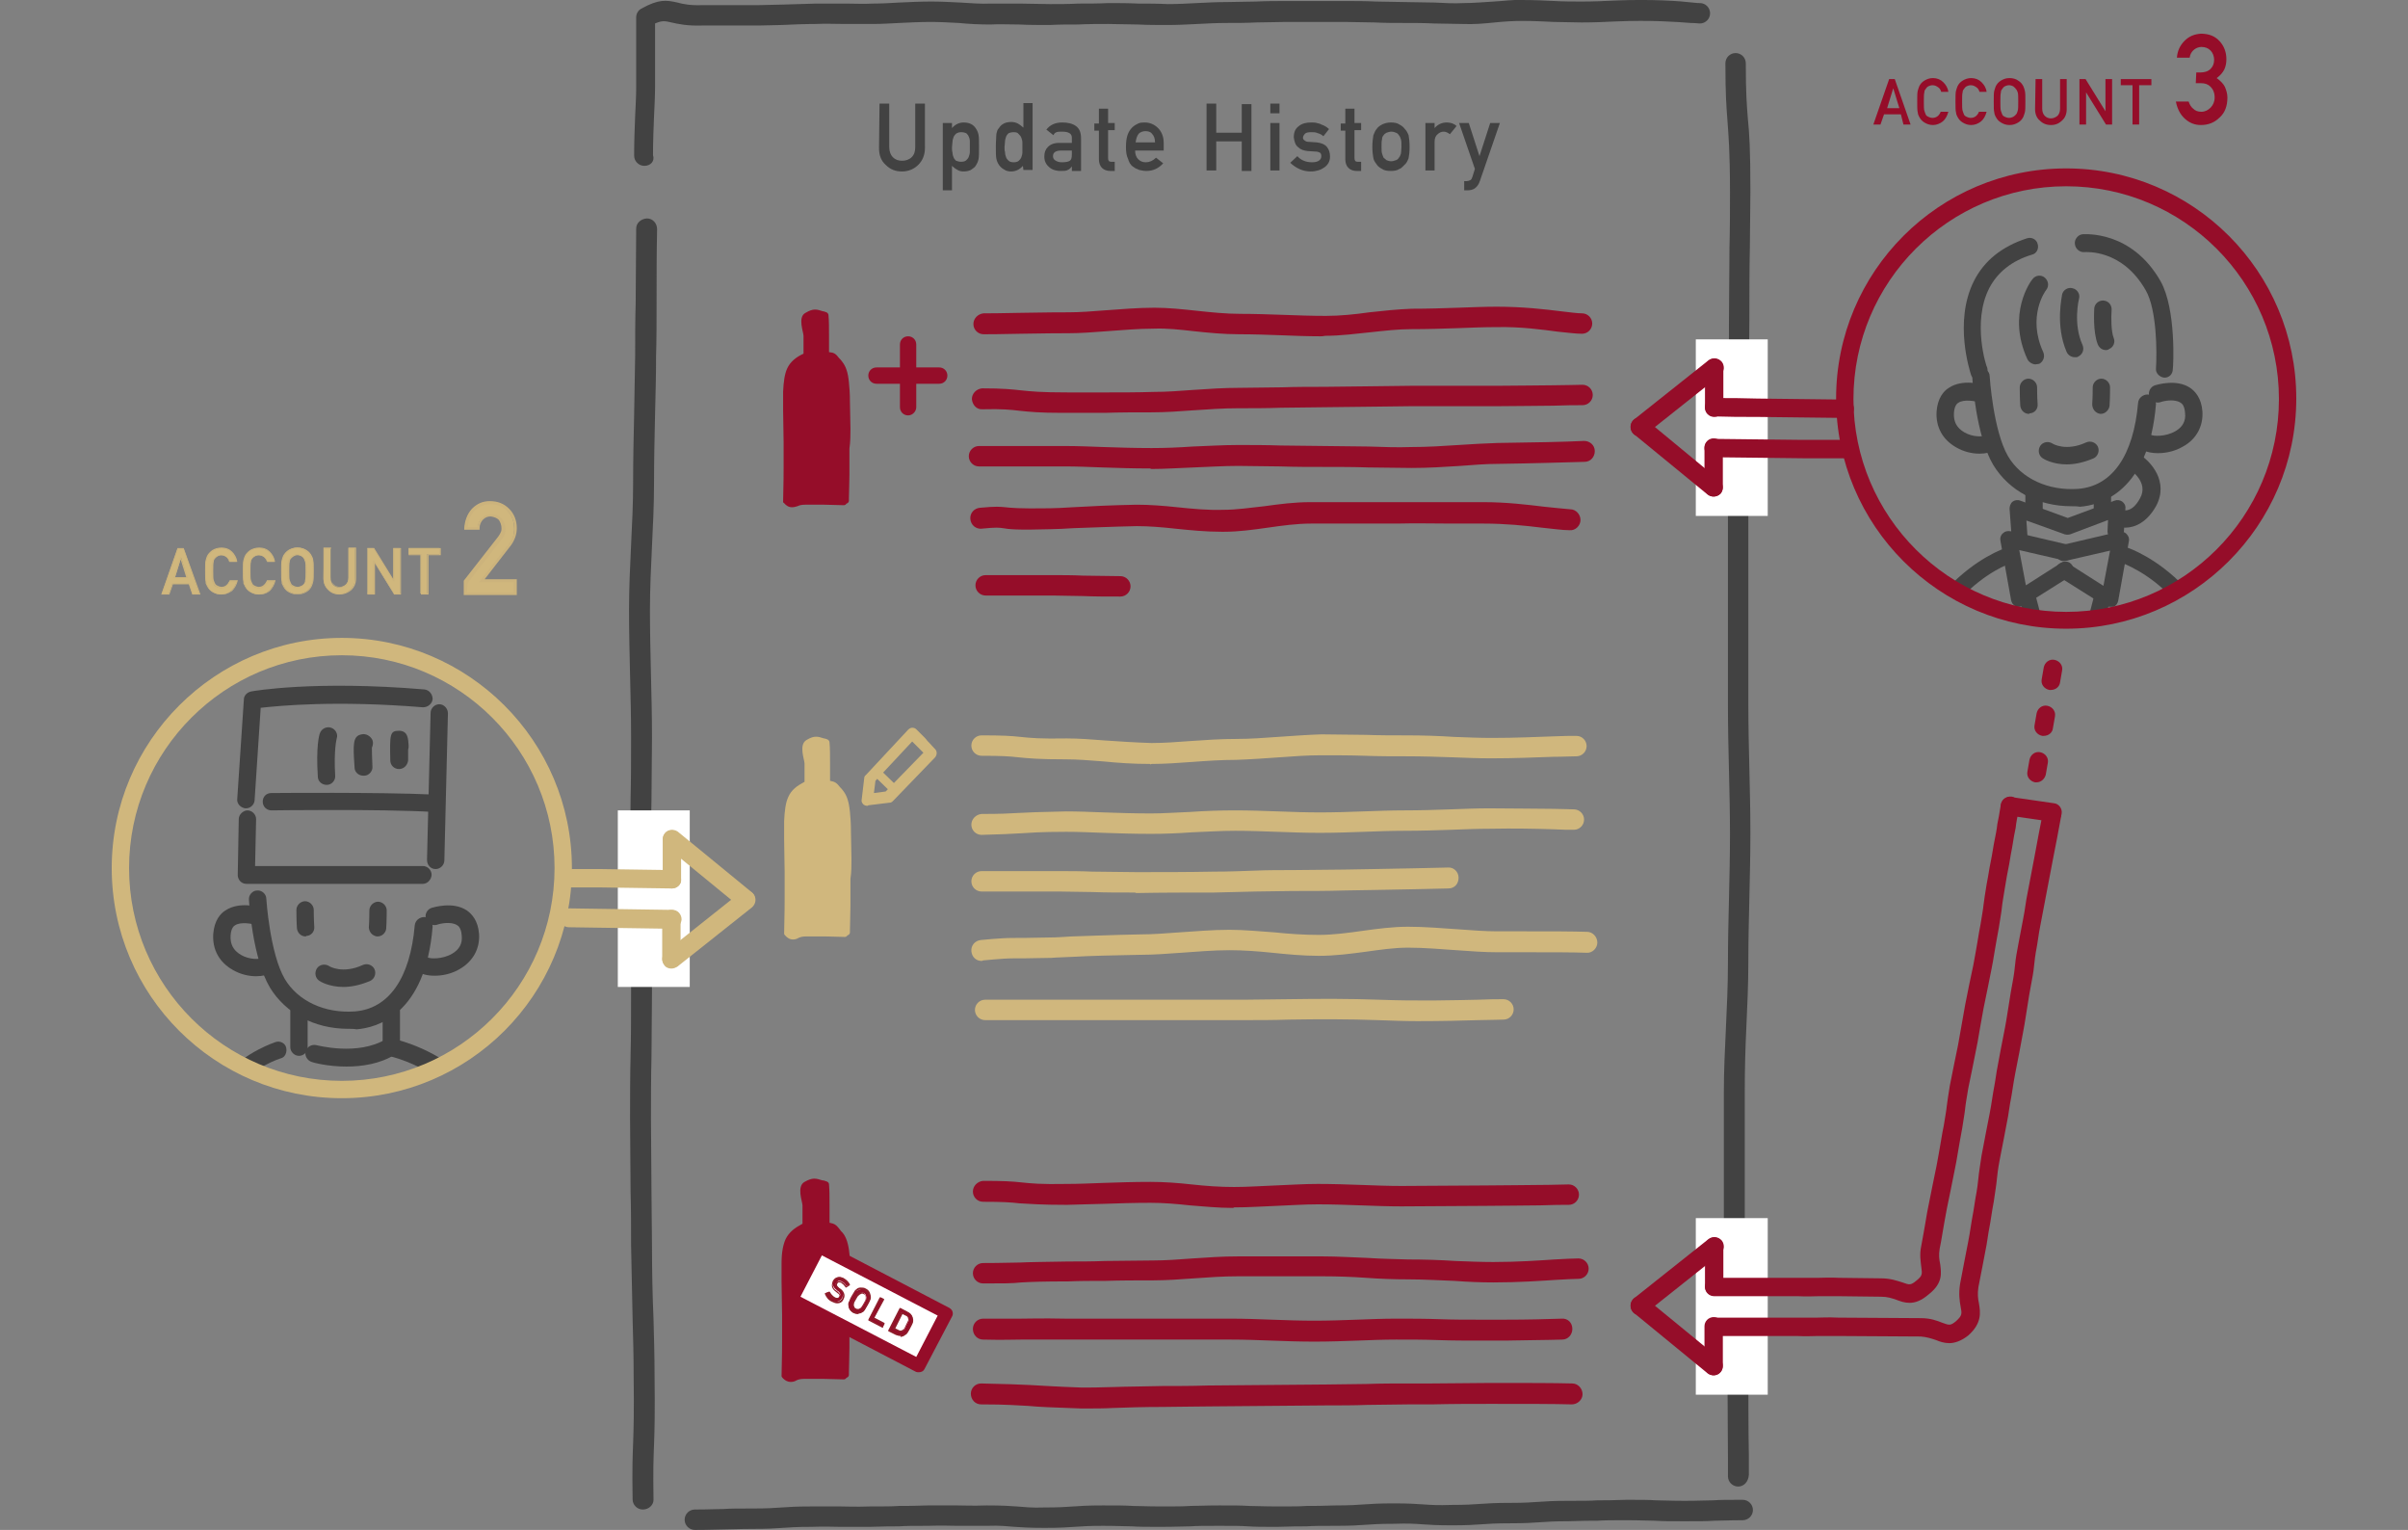 <?xml version="1.0" encoding="utf-8"?>
<!-- Generator: Adobe Illustrator 27.8.1, SVG Export Plug-In . SVG Version: 6.00 Build 0)  -->
<svg version="1.1" id="_レイヤー_2" xmlns="http://www.w3.org/2000/svg" xmlns:xlink="http://www.w3.org/1999/xlink" x="0px"
	 y="0px" viewBox="0 0 472 299.8" style="enable-background:new 0 0 472 299.8;" xml:space="preserve">
<rect x="0" y="0" width="472" height="299.8" fill="#808080" stroke="none"/>
<style type="text/css">
	.st0{fill:#950D29;}
	.st1{fill:#D0B77D;}
	.st2{fill:#424242;}
	.st3{clip-path:url(#SVGID_00000110429024783945106130000012754831389645656962_);}
	.st4{fill:#CCB37C;}
	.st5{clip-path:url(#SVGID_00000116229280592974345640000016541482854193983163_);}
	.st6{fill:#FFFFFF;}
	.st7{fill:#8E1D2A;}
</style>
<g id="_レイヤー_1-2">
	<path class="st0" d="M258.8,65.9c-2.5,0-5.1-0.1-7.6-0.2c-2.7-0.1-5.6-0.2-8.3-0.2c-3.1,0-6.1-0.3-8.9-0.6
		c-2.7-0.3-5.3-0.6-7.8-0.5c-3.2,0-6.2,0.3-9.2,0.5c-2.7,0.2-5.2,0.4-7.5,0.4c-5.3,0-7.3,0.1-9.3,0.1c-1.8,0-3.5,0.1-7.4,0.1h0
		c-1.1,0-2-0.9-2-2c0-1.1,0.9-2,2-2.1c3.9,0,5.6-0.1,7.4-0.1c2,0,4-0.1,9.3-0.1c2.2,0,4.7-0.2,7.3-0.4c3-0.2,6.1-0.5,9.5-0.5
		c2.7,0,5.5,0.3,8.3,0.6c2.8,0.3,5.7,0.6,8.5,0.6c2.8,0,5.7,0.1,8.5,0.2c2.7,0.1,5.6,0.2,8.3,0.2c2.8,0,5.7-0.3,8.5-0.7
		c2.7-0.3,5.6-0.6,8.3-0.7c3.2,0,6.2-0.1,9.1-0.2c2.7-0.1,5.3-0.2,7.6-0.2c5.1,0,9.4,0.5,12.6,0.9c1.7,0.2,3.2,0.4,4.1,0.4
		c1.1,0,2,0.9,2,2c0,1.1-0.9,2-2,2c-1.2,0-2.7-0.2-4.7-0.4c-3.1-0.4-7.2-1-12.1-0.9c-2.4,0-4.9,0.1-7.5,0.2c-2.9,0.1-6,0.2-9.2,0.2
		c-2.5,0-5.1,0.3-7.9,0.6c-2.9,0.3-5.9,0.7-8.9,0.7C259.3,65.9,259,65.9,258.8,65.9L258.8,65.9z"/>
	<path class="st0" d="M208.2,80.9c-4.5,0-6.4-0.2-8.3-0.4c-1.7-0.2-3.4-0.4-7.3-0.3c-1.2,0.1-2-0.9-2.1-2c0-1.1,0.9-2,2-2.1
		c4.1,0,5.9,0.2,7.7,0.4c1.9,0.2,3.9,0.4,9.1,0.4c2.4,0,4.9,0,7.6,0c2.9,0,6,0,9.2-0.1c2.6,0,5.2-0.2,7.9-0.4
		c2.9-0.2,5.9-0.4,8.9-0.4c2.8,0,5.6-0.1,8.3-0.1c2.8-0.1,5.7-0.1,8.5-0.1c2.9,0,5.8-0.1,8.7-0.1c2.8,0,5.5-0.1,8.2-0.1
		c3.3,0,6.4,0,9.4,0c2.6,0,5.1,0,7.4,0c4.3,0,8-0.1,11-0.1c2.5,0,4.5-0.1,5.8-0.1c1.1,0,2,0.9,2,2s-0.9,2-2,2c-1.3,0-3.3,0-5.8,0.1
		c-3,0-6.7,0.1-11,0.1c-2.3,0-4.8,0-7.5,0c-3,0-6.1,0-9.4,0c-2.6,0-5.4,0.1-8.2,0.1c-2.9,0-5.8,0.1-8.7,0.1c-2.8,0-5.6,0.1-8.5,0.1
		c-2.8,0.1-5.6,0.1-8.4,0.1c-2.9,0-5.8,0.2-8.7,0.4c-2.8,0.2-5.5,0.4-8.2,0.4c-3.2,0-6.3,0-9.2,0.1c-2.7,0-5.3,0-7.6,0
		C209,80.9,208.6,80.9,208.2,80.9L208.2,80.9z"/>
	<path class="st0" d="M219.6,116.9c-2.6,0-5.1,0-7.4-0.1c-2.1,0-4-0.1-5.8-0.1h-13.2c-1.1,0-2-0.9-2-2s0.9-2,2-2h13.2
		c1.8,0,3.8,0,5.9,0.1c2.3,0,4.8,0.1,7.3,0.1c1.1,0,2,0.9,2,2S220.7,116.9,219.6,116.9L219.6,116.9z"/>
	<path class="st0" d="M225.4,91.8c-3.2,0-6.3-0.1-9.3-0.2c-2.6-0.1-5.1-0.2-7.3-0.2c-5.8,0-7.8,0-9.9,0c-1.6,0-3.4,0-7,0
		c-1.1,0-2-0.9-2-2s0.9-2,2-2c3.7,0,5.4,0,7,0c2.1,0,4.1,0,9.9,0c2.3,0,4.9,0.1,7.5,0.2c3,0.1,6.2,0.2,9.4,0.2
		c2.6,0,5.2-0.1,8.1-0.3c2.9-0.1,5.9-0.3,8.9-0.3c2.7,0,5.5,0,8.3,0.1c2.9,0,5.8,0.1,8.7,0.1c2.9,0,5.8,0.1,8.6,0.1
		c2.9,0.1,5.6,0.2,8.3,0.1c3.2,0,6.3-0.2,9.3-0.4c2.7-0.2,5.2-0.3,7.7-0.4c7.1-0.1,13-0.2,16.9-0.4c1.1,0,2.1,0.8,2.1,2
		c0,1.1-0.8,2.1-2,2.1c-3.9,0.1-9.8,0.3-17,0.4c-2.3,0-4.8,0.2-7.4,0.4c-3.1,0.2-6.2,0.4-9.5,0.4c-2.8,0-5.7-0.1-8.5-0.1
		c-2.8-0.1-5.6-0.1-8.5-0.1c-2.9,0-5.9,0-8.8-0.1c-2.7,0-5.5-0.1-8.2-0.1c-2.9,0-5.9,0.2-8.7,0.3c-2.9,0.1-5.6,0.3-8.3,0.3
		L225.4,91.8L225.4,91.8z"/>
	<path class="st0" d="M239.4,104.2c-3.1,0-6.1-0.3-9-0.6c-2.7-0.3-5.2-0.5-7.6-0.5c-4.9,0.1-9.1,0.3-12.4,0.4
		c-1.8,0.1-3.3,0.2-4.5,0.2c-6.6,0.2-8.2,0-9.3-0.2c-0.8-0.1-1.2-0.2-4.2,0.1c-1.1,0.1-2.1-0.7-2.2-1.9c-0.1-1.1,0.7-2.1,1.9-2.2
		c3.2-0.3,3.9-0.2,5-0.1c1,0.1,2.4,0.3,8.7,0.2c1.1,0,2.6-0.1,4.4-0.2c3.4-0.2,7.6-0.4,12.6-0.5c2.5,0,5.2,0.2,8,0.5
		c2.9,0.3,5.9,0.6,9,0.5c2.6,0,5.2-0.4,8-0.7c2.9-0.4,5.9-0.8,9-0.8c3.1,0,6.3,0,9.4,0c2.6,0,5.1,0,7.6,0c3.7,0,7.3,0,10.7,0
		c2.2,0,4.3,0,6.3,0c4.5,0,8.6,0.5,11.9,0.9c2,0.2,3.8,0.4,5.1,0.5c1.1,0,2,1,2,2.1c0,1.1-1,2.1-2.1,2c-1.5,0-3.4-0.3-5.5-0.5
		c-3.2-0.4-7.1-0.8-11.4-0.8c-2,0-4.1,0-6.3,0c-3.4,0-7-0.1-10.6,0c-2.5,0-5,0-7.6,0c-3.1,0-6.2,0-9.3,0c-2.8,0-5.7,0.4-8.5,0.8
		c-2.8,0.4-5.7,0.8-8.5,0.8C239.7,104.2,239.6,104.2,239.4,104.2L239.4,104.2z"/>
	<path class="st1" d="M225.4,149.7c-3.2,0-6.2-0.2-9.2-0.5c-2.6-0.2-5-0.4-7.2-0.4c-5.4,0-7.4-0.2-9.4-0.4c-1.7-0.2-3.4-0.3-7.2-0.3
		h0c-1.1,0-2-0.9-2-2c0-1.1,0.9-2,2-2c4.1,0,5.8,0.1,7.6,0.3c1.9,0.2,3.9,0.4,9.1,0.3c2.4,0,4.9,0.2,7.5,0.4c2.9,0.2,6,0.4,9.1,0.5
		c2.5,0,5.1-0.2,7.8-0.4c2.9-0.2,5.8-0.4,8.8-0.4c2.7,0,5.5-0.2,8.2-0.4c2.8-0.2,5.7-0.4,8.5-0.5c2.9,0,5.9,0.1,8.7,0.1
		c2.7,0.1,5.4,0.1,8,0.1c3.3,0,6.3,0.1,9.3,0.3c2.6,0.1,5.1,0.2,7.4,0.2c4.8,0,8.9-0.2,11.9-0.3c2-0.1,3.6-0.1,4.7-0.1s2,0.9,2,2
		s-0.9,2-2,2c-1.1,0-2.6,0.1-4.6,0.1c-3.1,0.1-7.3,0.3-12.1,0.3c-2.4,0-4.9-0.1-7.5-0.2c-2.9-0.1-6-0.2-9.1-0.2
		c-2.6,0-5.3,0-8.1-0.1c-2.8-0.1-5.7-0.1-8.6-0.1c-2.7,0-5.5,0.2-8.2,0.4c-2.8,0.2-5.6,0.4-8.5,0.5c-2.9,0-5.8,0.2-8.5,0.4
		c-2.8,0.2-5.5,0.4-8.1,0.4C225.6,149.8,225.5,149.8,225.4,149.7L225.4,149.7z"/>
	<path class="st1" d="M192.4,163.6c-1.1,0-2-0.9-2-2c0-1.1,0.9-2,2-2.1c3.9,0,5.5-0.1,7.3-0.2c2-0.1,4-0.2,9.3-0.3
		c2.3,0,4.8,0.1,7.4,0.2c2.9,0.1,6,0.2,9.2,0.2c2.5,0,5.1-0.2,7.8-0.3c2.8-0.2,5.8-0.3,8.7-0.3c2.8,0,5.6,0.1,8.4,0.2
		c2.7,0.1,5.5,0.2,8.2,0.2c2.9,0,5.7-0.1,8.5-0.2c2.8-0.1,5.5-0.2,8.1-0.2c3.1,0,6.2-0.1,9-0.2c2.7-0.1,5.2-0.2,7.6-0.2
		c5.1,0,9.5,0.1,12.6,0.1c1.7,0,3,0.1,4,0.1c1.1,0,2,0.9,2,2s-0.9,2-2,2c-1,0-2.4,0-4.1-0.1c-3.1-0.1-7.5-0.2-12.5-0.1
		c-2.3,0-4.8,0.1-7.4,0.2c-2.9,0.1-6,0.2-9.2,0.2c-2.6,0-5.3,0.1-8,0.2c-2.8,0.1-5.7,0.2-8.6,0.2c-2.8,0-5.7-0.1-8.4-0.2
		c-2.7-0.1-5.5-0.2-8.2-0.2c-2.9,0-5.8,0.2-8.5,0.3c-2.8,0.2-5.4,0.3-8,0.3c-3.3,0-6.4-0.1-9.3-0.2c-2.6-0.1-5-0.2-7.3-0.2
		c-5.2,0-7.2,0.2-9.1,0.3C198.1,163.4,196.4,163.5,192.4,163.6L192.4,163.6L192.4,163.6z"/>
	<path class="st1" d="M277.8,200.1c-2.4,0-5-0.1-7.8-0.2c-5.5-0.2-11.4-0.2-17.4-0.1c-2.9,0.1-5.8,0.1-8.7,0.1l-16.9,0
		c-3.3,0-6.4,0-9.4,0c-2.7,0-5.2,0-7.6,0c-5.3,0-7.3,0-9.3,0c-1.8,0-3.6,0-7.6,0c-1.1,0-2-0.9-2-2s0.9-2,2-2c4,0,5.8,0,7.6,0
		c2,0,4.1,0,9.4,0c2.4,0,4.9,0,7.6,0c3,0,6.1,0,9.4,0l16.9,0c2.9,0,5.8-0.1,8.6-0.1c6.2-0.1,12.1-0.1,17.6,0.1
		c7.9,0.3,14.7,0.1,19.6,0c2-0.1,3.7-0.1,4.9-0.1c1.1,0,2,0.9,2,2s-0.9,2-2,2c-1.2,0-2.8,0.1-4.8,0.1
		C286.7,200,282.6,200.1,277.8,200.1L277.8,200.1z"/>
	<path class="st1" d="M222.1,174.9c-2.8,0-5.5,0-8-0.1c-2.3,0-4.5-0.1-6.5-0.1l-7.5,0c-2,0-3.4,0-7.7,0c-1.1,0-2-0.9-2-2
		c0-1.1,0.9-2,2-2h0c4.3,0,5.7,0,7.7,0l7.5,0c2,0,4.2,0,6.5,0.1c2.8,0,5.7,0.1,8.7,0.1c4.9,0,10,0,15.3-0.1c2.7,0,5.3-0.1,8-0.2
		c2.4-0.1,4.9-0.1,7.2-0.1c3.5,0,6.9-0.1,10.1-0.1l5.9-0.1c5.6-0.1,10.6-0.2,14.5-0.3c1.1-0.1,2.1,0.8,2.1,2s-0.8,2.1-2,2.1
		c-3.9,0.1-8.9,0.2-14.6,0.3l-5.9,0.1c-3.3,0.1-6.7,0.1-10.1,0.1c-2.4,0-4.8,0.1-7.2,0.1c-2.7,0.1-5.4,0.1-8.1,0.2
		c-5.2,0-10.4,0-15.3,0.1C222.6,174.9,222.4,174.9,222.1,174.9L222.1,174.9z"/>
	<path class="st1" d="M192.4,188.3c-1.1,0-1.9-0.8-2-1.9c-0.1-1.1,0.7-2.1,1.9-2.2l2.2-0.2c1.4-0.1,2.7-0.2,3.8-0.2
		c1.2,0,3.3,0,7.7-0.1c1.1,0,2.4-0.1,4.1-0.2c3.4-0.1,8.1-0.3,13.4-0.4c2.4,0,5-0.2,7.7-0.4c3.1-0.2,6.4-0.5,9.8-0.5
		c2.9,0,5.9,0.3,8.8,0.5c2.9,0.3,5.8,0.5,8.7,0.5c2.8,0,5.8-0.4,8.6-0.8c2.9-0.4,5.9-0.8,8.9-0.8c3.4,0,6.7,0.3,9.8,0.5
		c2.7,0.2,5.3,0.4,7.7,0.4l5.7,0c5.1,0,9.1,0,11.9,0.1c1.1,0,2,1,2,2.1c0,1.1-1,2.1-2.1,2c-2.7-0.1-6.7-0.1-11.8-0.1l-5.7,0
		c-2.6,0-5.2-0.2-8-0.4c-3.1-0.2-6.2-0.5-9.5-0.5c-2.7,0-5.4,0.4-8.3,0.8c-3,0.4-6,0.8-9.2,0.8c-3.1,0-6.2-0.3-9.1-0.6
		c-2.9-0.3-5.7-0.5-8.4-0.5c-3.3,0-6.5,0.3-9.5,0.5c-2.8,0.2-5.4,0.4-8,0.4c-5.3,0.1-9.9,0.2-13.3,0.4c-1.7,0.1-3.1,0.1-4.1,0.2
		c-4.4,0.1-6.5,0.1-7.7,0.1c-1,0-2.2,0.1-3.5,0.2l-2.2,0.2C192.5,188.3,192.5,188.3,192.4,188.3L192.4,188.3z"/>
	<path class="st0" d="M241.6,236.7c-2.9,0-5.7-0.3-8.4-0.5c-2.7-0.3-5.2-0.5-7.7-0.5c-3.2,0-6.2,0.1-9.1,0.2c-2.6,0.1-5,0.1-7.3,0.2
		c-5.3,0-7.3-0.2-9.3-0.3c-1.7-0.2-3.3-0.3-7.1-0.3h0c-1.1,0-2-0.9-2-2c0-1.1,0.9-2,2-2.1c4,0,5.7,0.1,7.5,0.3
		c1.9,0.2,3.8,0.4,8.9,0.3c2.2,0,4.6-0.1,7.2-0.2c2.9-0.1,6-0.2,9.2-0.2c2.7,0,5.4,0.2,8.1,0.5c2.7,0.3,5.5,0.5,8.3,0.5
		c2.7,0,5.4-0.2,8.1-0.3c2.7-0.1,5.5-0.3,8.3-0.3c2.9,0,5.8,0.1,8.6,0.2c2.7,0.1,5.3,0.2,7.8,0.2l16.4-0.1c4.2,0,7.8-0.1,10.7-0.1
		c2.5,0,4.4-0.1,5.7-0.1c1.1,0,2,0.9,2,2s-0.9,2-2,2c-1.3,0-3.2,0-5.6,0.1c-2.9,0-6.6,0.1-10.8,0.1l-16.4,0.1c-2.6,0-5.2-0.1-8-0.2
		c-2.8-0.1-5.6-0.2-8.4-0.2c-2.7,0-5.5,0.2-8.1,0.3c-2.7,0.1-5.5,0.3-8.3,0.3C241.8,236.7,241.7,236.7,241.6,236.7L241.6,236.7z"/>
	<path class="st0" d="M192.7,251.5c-1.1,0-2-0.9-2-2c0-1.1,0.9-2,2-2c3.9,0,5.6-0.1,7.3-0.1c2-0.1,4-0.1,9.3-0.2
		c2.3,0,4.7,0,7.3-0.1c3,0,6.1-0.1,9.4-0.1c2.5,0,5.1-0.2,7.8-0.4c2.9-0.2,5.8-0.4,8.8-0.4l16.7,0c2.9,0,5.9,0.2,8.8,0.3
		c2.8,0.2,5.3,0.2,7.9,0.3c3.2,0,6.3,0.1,9.3,0.3c2.6,0.1,5.1,0.2,7.4,0.2c4.8,0,9-0.3,12-0.5c2-0.1,3.5-0.2,4.7-0.2
		c1.1,0,2,0.9,2,2s-0.9,2-2,2c-1,0-2.5,0.1-4.4,0.2c-3.1,0.2-7.3,0.5-12.3,0.5c-2.4,0-4.9-0.1-7.6-0.3c-2.9-0.1-6-0.3-9.1-0.3
		c-2.7,0-5.5-0.1-8.2-0.3c-2.8-0.2-5.7-0.3-8.5-0.3l-16.7,0c-2.9,0-5.7,0.2-8.5,0.4c-2.8,0.2-5.5,0.4-8.1,0.4c-3.3,0-6.4,0-9.3,0.1
		c-2.6,0-5.1,0-7.3,0.1c-5.2,0-7.2,0.1-9.2,0.2C198.4,251.5,196.7,251.5,192.7,251.5L192.7,251.5L192.7,251.5z"/>
	<path class="st0" d="M257.6,262.9c-2.8,0-5.7-0.1-8.4-0.2c-2.6-0.1-5.3-0.2-7.9-0.2l-6.7,0c-3.2,0-6.4,0-9.5,0l-7.6,0
		c-3.1,0-6,0-8.6,0c-5,0-7,0-8.8,0c-1.8,0-3.4,0.1-7.4,0c-1.1,0-2-0.9-2-2.1c0-1.1,0.9-2,2-2h0c3.9,0,5.5,0,7.3,0
		c1.9,0,3.9-0.1,8.9,0c2.6,0,5.5,0,8.6,0l7.6,0c3,0,6.2,0,9.5,0l6.7,0c2.6,0,5.3,0.1,8,0.2c2.7,0.1,5.6,0.2,8.3,0.2
		c2.8,0,5.7-0.1,8.4-0.2c2.6-0.1,5.2-0.2,7.7-0.2c2.8,0,5.6,0,8.3,0.1c2.8,0.1,5.4,0.1,7.9,0.1l5.1,0c4.4,0,8.2-0.1,11.1-0.2
		c1.2-0.1,2.1,0.8,2.1,2c0,1.1-0.8,2.1-2,2.1c-2.9,0.1-6.8,0.1-11.2,0.2l-5.1,0c-2.5,0-5.2,0-8-0.1c-2.6-0.1-5.4-0.1-8.2-0.1
		c-2.5,0-5,0.1-7.6,0.2C263.3,262.8,260.5,262.9,257.6,262.9L257.6,262.9z"/>
	<path class="st0" d="M213.2,276c-0.5,0-0.9,0-1.3,0c-5.7-0.2-8.3-0.3-10.3-0.5c-2.3-0.1-4.1-0.3-9.3-0.3c-1.1,0-2-0.9-2-2.1
		c0-1.1,0.9-2,2-2h0c5.3,0.1,7.1,0.2,9.5,0.3c2,0.1,4.6,0.3,10.2,0.5c1.3,0,3.5,0,6.2-0.1c2.7-0.1,6-0.1,9.7-0.2
		c2.7,0,5.7,0,8.8-0.1l23.3-0.2c2.6,0,5.3-0.1,7.9-0.1c2.7-0.1,5.5-0.1,8.1-0.1l4.6,0c4.1,0,7.9-0.1,11.5-0.1c7.1,0,12.6,0,16.1,0.1
		c1.1,0,2,1,2,2.1s-1,2-2.1,2c-3.4-0.1-8.9-0.1-16-0.1c-3.5,0-7.4,0-11.5,0.1l-4.6,0c-2.6,0-5.3,0.1-8,0.1c-2.6,0.1-5.3,0.1-8,0.1
		l-23.3,0.2c-3.1,0-6.1,0.1-8.8,0.1c-3.7,0-6.9,0.1-9.6,0.2C216.4,276,214.6,276,213.2,276L213.2,276z"/>
	<path class="st2" d="M172.4,20.3h1.9v8.5c0,0.9,0.3,1.6,0.7,2c0.5,0.5,1.1,0.7,1.8,0.7s1.4-0.2,1.9-0.7c0.5-0.5,0.7-1.1,0.7-2v-8.5
		h1.9V29c0,1.4-0.5,2.5-1.3,3.3c-0.8,0.8-1.9,1.3-3.2,1.3c-1.3,0-2.3-0.4-3.2-1.3c-0.9-0.8-1.3-1.9-1.3-3.3L172.4,20.3L172.4,20.3z"
		/>
	<path class="st2" d="M184.8,24.1h1.8v1c0.6-0.7,1.4-1.1,2.3-1.1c1.1,0,1.9,0.4,2.4,1.2c0.2,0.3,0.4,0.7,0.5,1.2
		c0.1,0.5,0.1,1.3,0.1,2.4c0,1.1,0,1.9-0.1,2.4c-0.1,0.5-0.3,0.9-0.5,1.2c-0.2,0.4-0.6,0.6-1,0.9c-0.4,0.2-0.9,0.3-1.4,0.3
		c-0.5,0-0.9-0.1-1.2-0.3c-0.4-0.2-0.8-0.5-1.1-0.8v4.8h-1.8V24.1L184.8,24.1z M188.4,31.7c0.4,0,0.8-0.1,1-0.3
		c0.2-0.2,0.4-0.4,0.5-0.7c0.1-0.3,0.2-0.6,0.2-0.9c0-0.3,0-0.7,0-1c0-0.4,0-0.7,0-1.1c0-0.4-0.1-0.7-0.2-0.9
		c-0.1-0.3-0.3-0.5-0.5-0.7c-0.2-0.1-0.6-0.2-1-0.2c-0.4,0-0.7,0.1-1,0.3c-0.2,0.2-0.4,0.4-0.5,0.7c-0.1,0.3-0.2,0.6-0.2,0.9
		c0,0.3-0.1,0.7-0.1,1.1c0,0.3,0,0.7,0.1,1c0,0.3,0.1,0.7,0.2,0.9c0.1,0.3,0.3,0.5,0.5,0.7C187.7,31.6,188,31.7,188.4,31.7
		L188.4,31.7z"/>
	<path class="st2" d="M200.5,32.5c-0.6,0.7-1.4,1.1-2.3,1.1c-0.5,0-1-0.1-1.4-0.4c-0.4-0.2-0.7-0.5-1-0.9c-0.2-0.3-0.4-0.7-0.5-1.2
		c-0.1-0.5-0.1-1.3-0.1-2.4c0-1.1,0.1-1.9,0.1-2.4c0.1-0.5,0.2-0.9,0.5-1.2c0.5-0.8,1.3-1.2,2.4-1.2c0.5,0,0.9,0.1,1.3,0.3
		c0.4,0.2,0.7,0.5,1.1,0.8v-4.8h1.8v13.1h-1.8L200.5,32.5L200.5,32.5z M198.7,25.9c-0.4,0-0.8,0.1-1,0.2c-0.2,0.2-0.4,0.4-0.5,0.7
		c-0.1,0.3-0.2,0.6-0.2,0.9c0,0.4-0.1,0.7-0.1,1.1c0,0.4,0,0.7,0.1,1c0,0.4,0.1,0.7,0.2,1c0.1,0.3,0.3,0.5,0.5,0.7
		c0.2,0.2,0.6,0.3,1,0.3s0.8-0.1,1-0.3c0.2-0.2,0.4-0.4,0.5-0.7c0.1-0.3,0.2-0.6,0.2-0.9c0-0.3,0-0.7,0-1c0-0.4,0-0.7,0-1
		c0-0.3-0.1-0.6-0.2-0.9c-0.1-0.3-0.3-0.5-0.5-0.7C199.5,26,199.2,25.9,198.7,25.9L198.7,25.9z"/>
	<path class="st2" d="M210.1,32.6L210.1,32.6c-0.2,0.3-0.5,0.6-0.8,0.7c-0.3,0.2-0.8,0.2-1.4,0.2c-1,0-1.8-0.3-2.3-0.8
		c-0.6-0.5-0.9-1.2-0.9-2c0-0.8,0.2-1.4,0.7-1.9c0.5-0.5,1.2-0.8,2.2-0.8h2.5v-1c0-0.8-0.6-1.2-1.9-1.2c-0.5,0-0.8,0-1.1,0.1
		c-0.3,0.1-0.5,0.3-0.6,0.6l-1.4-1.1c0.7-0.9,1.7-1.4,3.1-1.4c1.1,0,2,0.2,2.7,0.7c0.7,0.5,1,1.3,1,2.4v6.4h-1.8L210.1,32.6
		L210.1,32.6z M210.1,29.5H208c-1.1,0-1.6,0.4-1.6,1.1c0,0.3,0.1,0.6,0.4,0.8c0.3,0.2,0.7,0.4,1.3,0.4c0.8,0,1.3-0.1,1.6-0.3
		c0.3-0.2,0.4-0.6,0.4-1.3L210.1,29.5L210.1,29.5z"/>
	<path class="st2" d="M215.4,21.3h1.8v2.8h1.3v1.4h-1.3V31c0,0.5,0.2,0.7,0.6,0.7h0.7v1.8h-0.9c-0.6,0-1.2-0.2-1.6-0.6
		c-0.4-0.4-0.6-1-0.6-1.7v-5.6h-0.9v-1.4h0.9L215.4,21.3L215.4,21.3z"/>
	<path class="st2" d="M222.5,29.5c0,0.7,0.2,1.3,0.6,1.7c0.4,0.4,0.9,0.6,1.5,0.6c0.7,0,1.4-0.3,2-0.9L228,32c-0.9,1-2,1.5-3.3,1.5
		c-0.5,0-0.9-0.1-1.4-0.2c-0.2-0.1-0.4-0.2-0.7-0.3c-0.2-0.1-0.4-0.3-0.6-0.4c-0.4-0.3-0.7-0.8-0.9-1.5c-0.3-0.6-0.4-1.4-0.4-2.3
		c0-0.9,0.1-1.7,0.3-2.3c0.2-0.6,0.5-1.1,0.9-1.5c0.4-0.4,0.8-0.6,1.2-0.8c0.4-0.2,0.9-0.2,1.3-0.2c1,0,1.9,0.4,2.6,1.1
		c0.7,0.7,1.1,1.7,1.1,2.9v1.5L222.5,29.5L222.5,29.5z M226.4,27.9c0-0.7-0.2-1.3-0.6-1.7c-0.3-0.4-0.8-0.5-1.3-0.5s-1,0.2-1.3,0.5
		c-0.3,0.4-0.5,0.9-0.6,1.7C222.5,27.9,226.4,27.9,226.4,27.9z"/>
	<path class="st2" d="M243.4,27.7h-5v5.7h-1.9V20.3h1.9V26h5v-5.6h1.9v13.1h-1.9C243.4,33.4,243.4,27.7,243.4,27.7z"/>
	<path class="st2" d="M249,20.3h1.8v1.9H249V20.3z M249,24.1h1.8v9.3H249C249,33.4,249,24.1,249,24.1z"/>
	<path class="st2" d="M254.3,30.6c0.7,0.8,1.7,1.2,2.9,1.2c0.5,0,1-0.1,1.3-0.3c0.3-0.2,0.5-0.5,0.5-0.9c0-0.3-0.1-0.6-0.3-0.7
		c-0.2-0.1-0.5-0.2-0.8-0.2l-1.6-0.1c-0.8-0.1-1.4-0.3-1.9-0.8c-0.5-0.4-0.7-1.1-0.8-1.9c0-1,0.3-1.7,1-2.2c0.6-0.5,1.4-0.7,2.4-0.7
		c0.4,0,0.8,0,1.1,0.1c0.3,0.1,0.6,0.1,0.9,0.3c0.6,0.2,1.1,0.5,1.5,0.9l-1.1,1.4c-0.3-0.3-0.7-0.5-1.1-0.6
		c-0.4-0.2-0.8-0.2-1.3-0.2c-0.6,0-1,0.1-1.2,0.3c-0.2,0.2-0.4,0.5-0.4,0.8c0,0.2,0.1,0.4,0.3,0.5c0.2,0.2,0.5,0.3,0.9,0.3l1.5,0.1
		c0.9,0.1,1.6,0.4,2,0.9c0.4,0.5,0.6,1.1,0.6,1.9c0,0.9-0.4,1.6-1.1,2.1c-0.7,0.5-1.6,0.8-2.7,0.8c-1.5,0-2.8-0.6-4-1.7L254.3,30.6
		L254.3,30.6z"/>
	<path class="st2" d="M263.7,21.3h1.8v2.8h1.3v1.4h-1.3V31c0,0.5,0.2,0.7,0.6,0.7h0.7v1.8h-0.9c-0.6,0-1.2-0.2-1.6-0.6
		c-0.4-0.4-0.6-1-0.6-1.7v-5.6h-0.9v-1.4h0.9L263.7,21.3L263.7,21.3z"/>
	<path class="st2" d="M269,28.8c0-1,0.1-1.7,0.2-2.3c0.2-0.5,0.4-1,0.7-1.3c0.2-0.3,0.6-0.6,1-0.8c0.4-0.2,1-0.4,1.7-0.4
		c0.7,0,1.3,0.1,1.7,0.4c0.4,0.2,0.8,0.5,1,0.8c0.4,0.4,0.6,0.8,0.8,1.3c0.1,0.5,0.2,1.3,0.2,2.3s-0.1,1.7-0.2,2.2
		c-0.2,0.5-0.4,1-0.8,1.3c-0.1,0.1-0.3,0.3-0.4,0.4c-0.2,0.2-0.3,0.3-0.6,0.4c-0.4,0.3-1,0.4-1.7,0.4c-0.7,0-1.3-0.1-1.7-0.4
		c-0.4-0.2-0.8-0.5-1-0.8c-0.3-0.4-0.6-0.8-0.7-1.3C269.1,30.5,269,29.7,269,28.8L269,28.8z M274.7,28.8c0-0.7,0-1.2-0.1-1.5
		c-0.1-0.3-0.2-0.6-0.4-0.8c-0.1-0.2-0.3-0.4-0.6-0.5c-0.2-0.1-0.5-0.2-0.9-0.2c-0.3,0-0.6,0.1-0.9,0.2c-0.2,0.1-0.5,0.3-0.6,0.5
		c-0.2,0.2-0.3,0.5-0.3,0.8c-0.1,0.3-0.1,0.8-0.1,1.4c0,0.6,0,1.1,0.1,1.4c0.1,0.3,0.2,0.6,0.3,0.8c0.2,0.2,0.4,0.3,0.6,0.5
		c0.3,0.1,0.5,0.2,0.9,0.2c0.3,0,0.6-0.1,0.9-0.2c0.3-0.1,0.5-0.3,0.6-0.5c0.2-0.2,0.3-0.5,0.4-0.8
		C274.6,29.9,274.7,29.4,274.7,28.8z"/>
	<path class="st2" d="M279.4,24.1h1.8v1h0c0.6-0.7,1.4-1.1,2.4-1.1c0.7,0,1.4,0.2,1.9,0.7l-1.3,1.6c-0.4-0.3-0.8-0.5-1.2-0.5
		c-0.5,0-0.9,0.2-1.2,0.5c-0.4,0.3-0.6,0.8-0.6,1.5v5.6h-1.8L279.4,24.1L279.4,24.1z"/>
	<path class="st2" d="M286,24.1h1.9l2.1,6.5h0l2.1-6.5h1.9l-3.9,11.3c-0.2,0.7-0.6,1.2-1,1.5c-0.4,0.3-1,0.4-1.5,0.4h-0.6v-1.8h0.5
		c0.2,0,0.5-0.1,0.7-0.2c0.2-0.1,0.3-0.3,0.4-0.6l0.5-1.6L286,24.1L286,24.1z"/>
	<g>
		<defs>
			<circle id="SVGID_1_" cx="67" cy="170.1" r="43.4"/>
		</defs>
		<clipPath id="SVGID_00000062173367700498337030000002177514309612451736_">
			<use xlink:href="#SVGID_1_"  style="overflow:visible;"/>
		</clipPath>
		<g style="clip-path:url(#SVGID_00000062173367700498337030000002177514309612451736_);">
			<path class="st2" d="M97.5,230.1c-0.9,0-1.6-0.7-1.7-1.5c-0.8-8.7-6.5-14.3-6.6-14.4c-5-5.3-12.3-7.1-12.3-7.1
				c-0.9-0.2-1.5-1.1-1.3-2.1c0.2-0.9,1.1-1.5,2.1-1.3c0.3,0.1,8.4,2,14,8c0.2,0.2,6.6,6.4,7.5,16.4c0.1,0.9-0.6,1.8-1.5,1.9
				C97.6,230.1,97.6,230.1,97.5,230.1L97.5,230.1z"/>
			<path class="st2" d="M58.6,206.9c-0.9,0-1.7-0.8-1.7-1.7v-7.1c0-0.9,0.8-1.7,1.7-1.7s1.7,0.8,1.7,1.7v7.1
				C60.3,206.2,59.5,206.9,58.6,206.9L58.6,206.9z"/>
			<path class="st2" d="M76.7,206.9c-0.9,0-1.7-0.8-1.7-1.7v-7.1c0-0.9,0.8-1.7,1.7-1.7c0.9,0,1.7,0.8,1.7,1.7v7.1
				C78.4,206.2,77.7,206.9,76.7,206.9L76.7,206.9z"/>
			<path class="st2" d="M68.2,201.6c-6.5,0-12.2-3-15.3-8.1c-3.4-5.7-4.1-16.8-4.1-17.2c-0.1-0.9,0.7-1.8,1.6-1.8
				c0.9-0.1,1.8,0.7,1.8,1.6c0,0.1,0.7,10.7,3.6,15.7c2.6,4.4,7.9,6.8,13.7,6.4c6.7-0.5,10.9-6.5,11.8-16.9c0.1-0.9,0.9-1.6,1.9-1.6
				c0.9,0.1,1.6,0.9,1.6,1.9c-1.4,17.2-10.9,19.8-14.9,20.1C69.3,201.6,68.8,201.6,68.2,201.6L68.2,201.6z"/>
			<path class="st2" d="M50.2,191.3c-1.5,0-3.1-0.4-4.5-1.2c-2.7-1.5-4.1-4-3.9-7.1c0.2-2.6,1.4-4,2.4-4.6c2.7-1.8,6.5-0.7,6.9-0.5
				c0.9,0.3,1.4,1.3,1.1,2.2c-0.3,0.9-1.3,1.4-2.2,1.1c-0.7-0.2-2.8-0.6-3.9,0.1c-0.2,0.1-0.8,0.5-0.9,2c-0.1,1.7,0.5,2.9,2,3.8
				c1.7,1,3.7,0.9,4.2,0.6c0.8-0.5,1.8-0.4,2.4,0.4c0.6,0.8,0.4,1.8-0.3,2.4C52.7,191,51.5,191.3,50.2,191.3L50.2,191.3z"/>
			<path class="st2" d="M85.2,191.2c-1.4,0-2.6-0.3-3.5-0.9c-0.8-0.6-0.9-1.6-0.3-2.4c0.6-0.8,1.6-0.9,2.4-0.3
				c0.5,0.3,2.9,0.4,4.8-0.7c1.4-0.8,2.1-2,1.9-3.6c-0.1-1.5-0.7-1.9-0.9-2c-1.2-0.8-3.4-0.3-3.9-0.1c-0.9,0.3-1.9-0.2-2.2-1.1
				c-0.3-0.9,0.2-1.9,1.1-2.2c0.4-0.1,4.2-1.3,6.9,0.5c1,0.7,2.2,2,2.4,4.6c0.2,2.9-1.2,5.4-3.8,6.9
				C88.6,190.8,86.8,191.2,85.2,191.2L85.2,191.2z"/>
			<path class="st2" d="M59.9,183.5c-0.9,0-1.6-0.7-1.7-1.6c-0.1-1.4-0.1-3.5-0.1-3.6c0-0.9,0.8-1.7,1.7-1.7s1.7,0.8,1.7,1.7
				c0,0,0,2,0.1,3.3c0.1,0.9-0.6,1.8-1.6,1.8C60,183.5,60,183.5,59.9,183.5L59.9,183.5z"/>
			<path class="st2" d="M74,183.5c0,0-0.1,0-0.1,0c-0.9-0.1-1.6-0.9-1.6-1.8c0.1-1.3,0.1-3.3,0.1-3.3c0-0.9,0.8-1.7,1.7-1.7l0,0
				c0.9,0,1.7,0.8,1.7,1.7c0,0.1,0,2.1-0.1,3.6C75.6,182.8,74.9,183.5,74,183.5L74,183.5z"/>
			<path class="st2" d="M67.3,193.4c-2.8,0-4.6-1.1-4.7-1.2c-0.8-0.5-1-1.6-0.5-2.4c0.5-0.8,1.6-1,2.4-0.5c0.1,0.1,2.7,1.6,6.6-0.2
				c0.9-0.4,1.9,0,2.3,0.8c0.4,0.9,0,1.9-0.8,2.3C70.5,193.1,68.7,193.4,67.3,193.4L67.3,193.4z"/>
			<path class="st2" d="M45.2,213.6c-0.4,0-0.8-0.1-1.2-0.4c-0.7-0.6-0.8-1.7-0.1-2.4c4.4-4.8,9.9-6.5,10.1-6.6
				c0.9-0.3,1.9,0.2,2.1,1.1s-0.2,1.9-1.1,2.1c0,0-4.9,1.5-8.6,5.6C46.1,213.4,45.7,213.6,45.2,213.6L45.2,213.6z"/>
			<path class="st2" d="M47.4,230.8c-0.9,0-1.7-0.8-1.7-1.7s0.8-1.7,1.7-1.7c2.2,0,3.4,0,4.5,0c1.1,0,2.3,0,4.5,0l26.9,0l9,0
				c0.9,0,1.7,0.8,1.7,1.7s-0.8,1.7-1.7,1.7l-9,0l-26.9,0c-2.2,0-3.4,0-4.5,0C50.7,230.8,49.6,230.8,47.4,230.8z"/>
			<path class="st2" d="M67.9,209c-3.7,0-6.6-0.8-6.8-0.9c-0.9-0.3-1.4-1.2-1.2-2.1c0.3-0.9,1.2-1.4,2.1-1.2c0.1,0,8.1,2.2,13.7-1.2
				c0.8-0.5,1.9-0.2,2.4,0.6c0.5,0.8,0.2,1.9-0.6,2.4C74.5,208.5,70.9,209,67.9,209L67.9,209z"/>
			<path class="st2" d="M82.9,173.2H48.3c-0.5,0-0.9-0.2-1.2-0.5s-0.5-0.8-0.5-1.2l0.2-11c0-0.9,0.9-1.7,1.7-1.7
				c0.9,0,1.7,0.8,1.7,1.7l-0.2,9.2h32.9c0.9,0,1.7,0.8,1.7,1.7S83.8,173.2,82.9,173.2L82.9,173.2z"/>
			<path class="st2" d="M48.2,158.4c0,0-0.1,0-0.1,0c-0.9-0.1-1.7-0.9-1.6-1.8l1.3-19.5c0-0.8,0.6-1.4,1.4-1.6
				c0.5-0.1,12.5-2.2,34-0.4c0.9,0.1,1.6,0.9,1.6,1.9c-0.1,0.9-0.9,1.6-1.9,1.6c-17.1-1.4-28.2-0.3-31.8,0.1l-1.2,18.2
				C49.8,157.7,49.1,158.4,48.2,158.4L48.2,158.4z"/>
			<path class="st2" d="M85.4,170.3C85.4,170.3,85.4,170.3,85.4,170.3c-1,0-1.7-0.8-1.7-1.8l0.7-28.8c0-0.9,0.8-1.7,1.7-1.7
				c0,0,0,0,0,0c0.9,0,1.7,0.8,1.7,1.8l-0.7,28.8C87.1,169.5,86.3,170.3,85.4,170.3z"/>
			<path class="st2" d="M84.8,159.1C84.8,159.1,84.8,159.1,84.8,159.1c-10.4-0.6-31.4-0.3-31.6-0.3c-0.9,0-1.7-0.7-1.7-1.7
				s0.7-1.7,1.7-1.7c0.2,0,21.3-0.2,31.8,0.3c0.9,0.1,1.7,0.9,1.6,1.8C86.5,158.4,85.7,159.1,84.8,159.1L84.8,159.1z"/>
			<path class="st2" d="M64,153.8c-0.9,0-1.7-0.7-1.7-1.6c-0.4-6,0.3-8.3,0.4-8.5c0.3-0.9,1.3-1.4,2.2-1.1c0.9,0.3,1.4,1.3,1.1,2.1
				c0,0.1-0.6,2.1-0.3,7.3c0.1,0.9-0.7,1.8-1.6,1.8C64.1,153.8,64.1,153.8,64,153.8L64,153.8z"/>
			<path class="st2" d="M71.2,152c-0.9,0-1.7-0.7-1.7-1.6c-0.3-4.5-0.4-6.2,1.4-6.5c0.8-0.2,1.7,0.3,2.1,1.1
				c0.2,0.5,0.1,1.1-0.1,1.5c0,0.5,0,1.6,0.1,3.7c0.1,0.9-0.7,1.8-1.6,1.8C71.3,152,71.3,152,71.2,152z"/>
			<path class="st2" d="M78.2,150.7c-0.9,0-1.7-0.7-1.7-1.7c-0.1-5.1-0.1-5.8,1.7-5.8c1.8,0,1.8,1.6,1.9,2.9c0,0.3,0,0.5-0.1,0.8
				c0,0.5,0,1.2,0,2.1C79.9,149.9,79.2,150.7,78.2,150.7L78.2,150.7L78.2,150.7z"/>
		</g>
	</g>
	<path class="st1" d="M67,215.2c-24.9,0-45.1-20.2-45.1-45.1S42.2,125,67,125s45.1,20.2,45.1,45.1S91.9,215.2,67,215.2L67,215.2z
		 M67,128.4c-23,0-41.7,18.7-41.7,41.7S44,211.8,67,211.8s41.7-18.7,41.7-41.7S90,128.4,67,128.4L67,128.4z"/>
	<path class="st1" d="M37.1,114.4h-3.3l-0.7,2h-1.4l3.1-8.9H36l3.1,8.9h-1.4C37.7,116.4,37.1,114.4,37.1,114.4z M36.7,113.2
		l-1.2-3.9h0l-1.2,3.9H36.7L36.7,113.2z"/>
	<path class="st4" d="M39.3,116.5h-1.6l-0.7-2h-3.1l-0.7,2h-1.6l3.2-9.1h1.2L39.3,116.5L39.3,116.5z M37.8,116.3H39l-3.1-8.7H35
		l-3.1,8.7h1.2l0.7-2h3.4C37.2,114.3,37.8,116.3,37.8,116.3z M36.9,113.3H34l0-0.1l1.3-4h0.2l0,0.1L36.9,113.3L36.9,113.3z
		 M34.3,113.1h2.2l-1.1-3.5L34.3,113.1z"/>
	<path class="st1" d="M46.4,113.9c-0.2,0.8-0.6,1.5-1.1,1.9c-0.5,0.4-1.2,0.7-1.9,0.7c-0.7,0-1.2-0.2-1.7-0.5
		c-0.5-0.3-0.8-0.7-1-1.1c-0.1-0.1-0.1-0.3-0.2-0.4c0-0.1-0.1-0.3-0.1-0.5c-0.1-0.4-0.1-1-0.1-2.1c0-1,0-1.7,0.1-2.1
		c0.1-0.3,0.2-0.6,0.3-0.8c0.2-0.4,0.5-0.8,1-1.1c0.5-0.3,1-0.5,1.7-0.5c0.8,0,1.5,0.3,2,0.8c0.5,0.5,0.9,1.1,1,1.9H45
		c-0.1-0.4-0.3-0.7-0.6-0.9c-0.3-0.2-0.6-0.4-1.1-0.4c-0.3,0-0.6,0.1-0.8,0.2c-0.2,0.1-0.4,0.3-0.5,0.5c-0.2,0.2-0.3,0.4-0.3,0.7
		c-0.1,0.3-0.1,0.9-0.1,1.8s0,1.5,0.1,1.8c0.1,0.3,0.2,0.6,0.3,0.8c0.1,0.2,0.3,0.3,0.5,0.4c0.2,0.1,0.5,0.2,0.8,0.2
		c0.7,0,1.3-0.4,1.6-1.2L46.4,113.9L46.4,113.9z"/>
	<path class="st4" d="M43.4,116.5c-0.7,0-1.3-0.2-1.8-0.5c-0.5-0.3-0.8-0.7-1-1.1c-0.1-0.1-0.1-0.3-0.2-0.4
		c-0.1-0.1-0.1-0.3-0.1-0.5c-0.1-0.4-0.1-1.1-0.1-2.1c0-1.1,0-1.7,0.1-2.1c0.1-0.4,0.2-0.7,0.3-0.9c0.2-0.4,0.6-0.8,1-1.1
		c0.5-0.3,1.1-0.5,1.8-0.5c0.9,0,1.6,0.3,2.1,0.8c0.5,0.5,0.9,1.2,1,1.9l0,0.1h-1.6l0-0.1c-0.1-0.3-0.3-0.6-0.5-0.9
		c-0.3-0.2-0.6-0.3-1-0.3c-0.3,0-0.5,0.1-0.7,0.2c-0.2,0.1-0.4,0.3-0.5,0.4c-0.2,0.2-0.3,0.4-0.3,0.7c-0.1,0.3-0.1,0.9-0.1,1.8
		s0,1.5,0.1,1.8c0.1,0.3,0.2,0.5,0.3,0.7c0.1,0.2,0.3,0.3,0.5,0.4c0.2,0.1,0.5,0.2,0.7,0.2c0.7,0,1.2-0.4,1.6-1.2l0-0.1h1.6l0,0.1
		c-0.2,0.8-0.6,1.5-1.1,2C44.8,116.3,44.1,116.5,43.4,116.5L43.4,116.5z M43.4,107.5c-0.7,0-1.2,0.2-1.6,0.5c-0.4,0.3-0.8,0.7-1,1.1
		c-0.1,0.2-0.2,0.5-0.3,0.8c-0.1,0.3-0.1,1-0.1,2.1c0,1,0,1.7,0.1,2c0,0.2,0.1,0.3,0.1,0.5c0,0.1,0.1,0.2,0.2,0.4
		c0.2,0.4,0.5,0.7,1,1c0.4,0.3,1,0.5,1.6,0.5c0.7,0,1.4-0.2,1.9-0.6c0.5-0.4,0.8-1,1-1.7h-1.2c-0.4,0.8-1,1.2-1.7,1.2
		c-0.3,0-0.6-0.1-0.9-0.2c-0.2-0.1-0.4-0.3-0.6-0.5c-0.2-0.2-0.3-0.5-0.4-0.8c-0.1-0.3-0.1-0.9-0.1-1.8s0-1.5,0.1-1.8
		c0.1-0.3,0.2-0.6,0.4-0.8c0.1-0.2,0.3-0.4,0.6-0.5c0.2-0.1,0.5-0.2,0.8-0.2c0.4,0,0.8,0.1,1.1,0.4c0.3,0.2,0.5,0.5,0.6,0.9h1.2
		c-0.1-0.7-0.5-1.2-0.9-1.7C44.8,107.7,44.1,107.5,43.4,107.5L43.4,107.5z"/>
	<path class="st1" d="M53.8,113.9c-0.2,0.8-0.6,1.5-1.1,1.9c-0.5,0.4-1.2,0.7-1.9,0.7c-0.7,0-1.2-0.2-1.7-0.5
		c-0.5-0.3-0.8-0.7-1-1.1c-0.1-0.1-0.1-0.3-0.2-0.4c0-0.1-0.1-0.3-0.1-0.5c-0.1-0.4-0.1-1-0.1-2.1c0-1,0-1.7,0.1-2.1
		c0.1-0.3,0.2-0.6,0.3-0.8c0.2-0.4,0.5-0.8,1-1.1c0.5-0.3,1-0.5,1.7-0.5c0.8,0,1.5,0.3,2,0.8c0.5,0.5,0.9,1.1,1,1.9h-1.4
		c-0.1-0.4-0.3-0.7-0.6-0.9c-0.3-0.2-0.6-0.4-1.1-0.4c-0.3,0-0.6,0.1-0.8,0.2c-0.2,0.1-0.4,0.3-0.5,0.5c-0.2,0.2-0.3,0.4-0.3,0.7
		c-0.1,0.3-0.1,0.9-0.1,1.8s0,1.5,0.1,1.8c0.1,0.3,0.2,0.6,0.3,0.8c0.1,0.2,0.3,0.3,0.5,0.4c0.2,0.1,0.5,0.2,0.8,0.2
		c0.7,0,1.3-0.4,1.6-1.2L53.8,113.9L53.8,113.9z"/>
	<path class="st4" d="M50.8,116.5c-0.7,0-1.3-0.2-1.8-0.5c-0.5-0.3-0.8-0.7-1-1.1c-0.1-0.1-0.1-0.3-0.2-0.4
		c-0.1-0.1-0.1-0.3-0.1-0.5c-0.1-0.4-0.1-1.1-0.1-2.1c0-1.1,0-1.7,0.1-2.1c0.1-0.4,0.2-0.7,0.3-0.9c0.2-0.4,0.6-0.8,1-1.1
		c0.5-0.3,1.1-0.5,1.8-0.5c0.9,0,1.6,0.3,2.1,0.8c0.5,0.5,0.9,1.2,1,1.9l0,0.1h-1.6l0-0.1c-0.1-0.3-0.3-0.6-0.6-0.9
		c-0.3-0.2-0.6-0.3-1-0.3c-0.3,0-0.5,0.1-0.7,0.2c-0.2,0.1-0.4,0.3-0.5,0.4c-0.2,0.2-0.3,0.4-0.3,0.7c-0.1,0.3-0.1,0.9-0.1,1.8
		s0,1.5,0.1,1.8c0.1,0.3,0.2,0.5,0.3,0.7c0.1,0.2,0.3,0.3,0.5,0.4c0.2,0.1,0.5,0.2,0.7,0.2c0.7,0,1.2-0.4,1.6-1.2l0-0.1H54l0,0.1
		c-0.2,0.8-0.6,1.5-1.1,2C52.3,116.3,51.6,116.5,50.8,116.5L50.8,116.5z M50.8,107.5c-0.7,0-1.2,0.2-1.6,0.5c-0.4,0.3-0.8,0.7-1,1.1
		c-0.1,0.2-0.2,0.5-0.3,0.8c-0.1,0.3-0.1,1-0.1,2.1c0,1,0,1.7,0.1,2c0,0.2,0.1,0.3,0.1,0.5c0,0.1,0.1,0.2,0.2,0.4
		c0.2,0.4,0.5,0.7,1,1c0.4,0.3,1,0.5,1.6,0.5c0.7,0,1.4-0.2,1.9-0.6c0.5-0.4,0.8-1,1-1.7h-1.2c-0.4,0.8-1,1.2-1.7,1.2
		c-0.3,0-0.6-0.1-0.9-0.2c-0.2-0.1-0.4-0.3-0.6-0.5c-0.2-0.2-0.3-0.5-0.4-0.8c-0.1-0.3-0.1-0.9-0.1-1.8s0-1.5,0.1-1.8
		c0.1-0.3,0.2-0.6,0.4-0.8c0.1-0.2,0.3-0.4,0.6-0.5c0.2-0.1,0.5-0.2,0.8-0.2c0.4,0,0.8,0.1,1.1,0.4c0.3,0.2,0.5,0.5,0.6,0.9h1.2
		c-0.1-0.7-0.5-1.2-0.9-1.7C52.3,107.7,51.6,107.5,50.8,107.5L50.8,107.5z"/>
	<path class="st1" d="M55.2,111.9c0-1,0-1.7,0.1-2.1c0.1-0.4,0.2-0.6,0.3-0.9c0.2-0.4,0.5-0.8,1-1.1c0.5-0.3,1-0.5,1.7-0.5
		c0.7,0,1.3,0.2,1.7,0.5c0.5,0.3,0.8,0.7,1,1.1c0.1,0.2,0.2,0.5,0.3,0.8c0.1,0.4,0.1,1,0.1,2.1c0,1,0,1.7-0.1,2.1
		c-0.1,0.4-0.2,0.6-0.3,0.9c-0.2,0.4-0.5,0.8-1,1.1c-0.5,0.3-1,0.5-1.7,0.5c-0.7,0-1.2-0.2-1.7-0.5c-0.5-0.3-0.8-0.7-1-1.1
		c-0.1-0.1-0.1-0.3-0.2-0.4c0-0.1-0.1-0.3-0.1-0.5C55.2,113.6,55.2,112.9,55.2,111.9L55.2,111.9z M56.5,111.9c0,0.9,0,1.5,0.1,1.8
		c0.1,0.3,0.2,0.6,0.3,0.8c0.1,0.2,0.3,0.3,0.5,0.4c0.2,0.1,0.5,0.2,0.8,0.2c0.3,0,0.6-0.1,0.8-0.2c0.2-0.1,0.4-0.3,0.5-0.4
		c0.2-0.2,0.3-0.4,0.3-0.8c0.1-0.3,0.1-0.9,0.1-1.8s0-1.5-0.1-1.8c-0.1-0.3-0.2-0.6-0.3-0.7c-0.1-0.2-0.3-0.3-0.5-0.5
		c-0.2-0.1-0.5-0.2-0.8-0.2c-0.3,0-0.6,0.1-0.8,0.2c-0.2,0.1-0.4,0.3-0.5,0.5c-0.2,0.2-0.3,0.4-0.3,0.7
		C56.5,110.4,56.5,111,56.5,111.9z"/>
	<path class="st4" d="M58.3,116.5c-0.7,0-1.3-0.2-1.8-0.5c-0.5-0.3-0.8-0.7-1-1.1c-0.1-0.1-0.1-0.3-0.2-0.4
		c-0.1-0.1-0.1-0.3-0.1-0.5c-0.1-0.4-0.1-1.1-0.1-2.1c0-1.1,0-1.7,0.1-2.1c0.1-0.4,0.2-0.7,0.3-0.9c0.2-0.4,0.6-0.8,1-1.1
		c0.5-0.3,1.1-0.5,1.8-0.5c0.7,0,1.3,0.2,1.8,0.5c0.5,0.3,0.8,0.7,1,1.1c0.1,0.2,0.3,0.5,0.3,0.9c0.1,0.4,0.1,1,0.1,2.1
		c0,1,0,1.7-0.1,2.1c-0.1,0.4-0.2,0.7-0.3,0.9c-0.2,0.4-0.5,0.8-1,1.1C59.6,116.3,59,116.5,58.3,116.5L58.3,116.5z M58.3,107.5
		c-0.7,0-1.2,0.2-1.6,0.5c-0.4,0.3-0.8,0.7-1,1.1c-0.1,0.2-0.2,0.5-0.3,0.8c-0.1,0.3-0.1,1-0.1,2.1c0,1,0,1.7,0.1,2
		c0,0.2,0.1,0.3,0.1,0.5c0,0.1,0.1,0.2,0.2,0.4c0.2,0.4,0.5,0.7,1,1c0.4,0.3,1,0.5,1.6,0.5c0.7,0,1.2-0.2,1.7-0.5
		c0.4-0.3,0.8-0.7,0.9-1c0.1-0.2,0.2-0.5,0.3-0.8c0-0.3,0.1-1,0.1-2c0-1,0-1.7-0.1-2.1c-0.1-0.3-0.1-0.6-0.3-0.8
		c-0.2-0.4-0.5-0.8-1-1.1C59.5,107.7,58.9,107.5,58.3,107.5L58.3,107.5z M58.3,115.2c-0.3,0-0.6-0.1-0.9-0.2
		c-0.2-0.1-0.4-0.3-0.6-0.5c-0.2-0.2-0.3-0.5-0.4-0.8c-0.1-0.3-0.1-0.9-0.1-1.8s0-1.5,0.1-1.8c0.1-0.3,0.2-0.6,0.4-0.8
		c0.1-0.2,0.3-0.4,0.6-0.5c0.2-0.1,0.5-0.2,0.8-0.2c0.3,0,0.6,0.1,0.9,0.2c0.2,0.1,0.4,0.3,0.6,0.5c0.2,0.2,0.3,0.5,0.4,0.8
		c0.1,0.3,0.1,0.9,0.1,1.8s0,1.5-0.1,1.8c-0.1,0.3-0.2,0.6-0.4,0.8c-0.1,0.2-0.3,0.3-0.6,0.5C58.9,115.1,58.6,115.2,58.3,115.2
		L58.3,115.2z M58.3,108.8c-0.3,0-0.5,0.1-0.7,0.2c-0.2,0.1-0.4,0.3-0.5,0.4c-0.2,0.2-0.3,0.4-0.3,0.7c-0.1,0.3-0.1,0.9-0.1,1.8
		s0,1.5,0.1,1.8c0.1,0.3,0.2,0.5,0.3,0.7c0.1,0.2,0.3,0.3,0.5,0.4c0.2,0.1,0.5,0.2,0.7,0.2c0.3,0,0.5-0.1,0.8-0.2
		c0.2-0.1,0.4-0.2,0.5-0.4c0.2-0.2,0.3-0.4,0.3-0.7c0.1-0.3,0.1-0.9,0.1-1.8s0-1.5-0.1-1.8c-0.1-0.3-0.2-0.5-0.3-0.7
		c-0.1-0.2-0.3-0.3-0.5-0.4C58.8,108.9,58.6,108.8,58.3,108.8L58.3,108.8z"/>
	<path class="st1" d="M63.5,107.4h1.3v5.8c0,0.6,0.2,1.1,0.5,1.4c0.3,0.3,0.7,0.5,1.2,0.5c0.5,0,0.9-0.2,1.3-0.5
		c0.3-0.3,0.5-0.8,0.5-1.4v-5.8h1.3v5.9c0,0.9-0.3,1.7-0.9,2.2c-0.6,0.6-1.3,0.9-2.2,0.9c-0.9,0-1.6-0.3-2.2-0.9
		c-0.6-0.6-0.9-1.3-0.9-2.2L63.5,107.4L63.5,107.4z"/>
	<path class="st4" d="M66.5,116.5c-0.9,0-1.6-0.3-2.2-0.9c-0.6-0.6-0.9-1.3-0.9-2.3v-6h1.5v5.9c0,0.6,0.2,1,0.5,1.3
		c0.3,0.3,0.7,0.5,1.2,0.5c0.5,0,0.9-0.2,1.2-0.5c0.3-0.3,0.5-0.7,0.5-1.3v-5.9h1.5v6c0,1-0.3,1.7-0.9,2.3
		C68.2,116.2,67.4,116.5,66.5,116.5L66.5,116.5z M63.6,107.6v5.8c0,0.9,0.3,1.6,0.9,2.1c0.6,0.5,1.3,0.8,2.1,0.8
		c0.8,0,1.6-0.3,2.1-0.8c0.6-0.5,0.8-1.3,0.9-2.2v-5.8h-1.1v5.6c0,0.6-0.2,1.1-0.5,1.5c-0.3,0.4-0.8,0.5-1.3,0.5s-1-0.2-1.3-0.5
		c-0.3-0.3-0.5-0.8-0.5-1.5v-5.6C64.7,107.6,63.6,107.6,63.6,107.6z"/>
	<path class="st1" d="M72,107.4h1.2l3.9,6.3h0v-6.3h1.3v8.9h-1.2l-3.9-6.3h0v6.3H72V107.4z"/>
	<path class="st4" d="M78.6,116.5h-1.4l0-0.1l-3.7-6v6.1h-1.5v-9.1h1.4l0,0.1l3.7,6v-6.1h1.5L78.6,116.5L78.6,116.5z M77.3,116.3
		h1.1v-8.7h-1.1v6.3h-0.2l-0.1-0.1l-3.9-6.3h-1.1v8.7h1.1v-6.3h0.2l0.1,0.1L77.3,116.3L77.3,116.3z"/>
	<path class="st1" d="M82.5,108.6h-2.4v-1.2h6v1.2h-2.4v7.7h-1.3V108.6z"/>
	<path class="st4" d="M84,116.5h-1.5v-7.7h-2.4v-1.4h6.3v1.4H84V116.5z M82.6,116.3h1.1v-7.7h2.4v-1h-5.8v1h2.4
		C82.6,108.5,82.6,116.3,82.6,116.3z"/>
	<path class="st1" d="M91.2,114l6.7-8.7c0.3-0.3,0.4-0.7,0.5-1c0.1-0.3,0.1-0.6,0.1-0.8c0-0.7-0.2-1.2-0.6-1.7
		c-0.4-0.5-1-0.8-1.8-0.8c-0.7,0-1.2,0.2-1.7,0.7c-0.5,0.4-0.7,1.1-0.8,1.9h-2.5c0.1-1.5,0.5-2.7,1.4-3.7c0.9-0.9,2-1.4,3.3-1.4
		c1.5,0,2.7,0.5,3.6,1.5c0.9,0.9,1.4,2.2,1.4,3.6c0,1.2-0.3,2.2-1,3.1l-5.5,7.1h6.6v2.5h-9.8L91.2,114L91.2,114z"/>
	<path class="st4" d="M101.3,116.6H90.9v-2.8l6.8-8.7c0.2-0.3,0.4-0.6,0.5-0.9c0.1-0.2,0.1-0.5,0.1-0.7c0-0.6-0.2-1.1-0.5-1.6
		c-0.4-0.4-0.9-0.6-1.6-0.7c-0.6,0-1.1,0.2-1.5,0.6c-0.4,0.4-0.7,1-0.7,1.7l0,0.3h-3l0-0.3c0.1-1.5,0.6-2.8,1.5-3.8
		c1-1,2.1-1.5,3.5-1.5c1.6,0,2.8,0.5,3.8,1.5c1,1,1.5,2.3,1.5,3.8c0,1.2-0.4,2.3-1.1,3.3l-5.2,6.7h6.3L101.3,116.6L101.3,116.6z
		 M91.5,116.1h9.2v-2h-6.8l5.9-7.6c0.6-0.9,1-1.8,1-2.9c0-1.4-0.5-2.5-1.3-3.4c-0.9-0.9-2-1.4-3.4-1.4c-1.2,0-2.3,0.5-3.1,1.3
		c-0.8,0.8-1.2,1.9-1.3,3.2h1.9c0.1-0.8,0.4-1.4,0.9-1.8c0.5-0.5,1.1-0.7,1.9-0.7c0.9,0,1.5,0.3,2,0.9c0.4,0.5,0.7,1.2,0.7,1.9
		c0,0.3,0,0.6-0.1,0.9c-0.1,0.4-0.3,0.7-0.6,1.1l-6.7,8.6L91.5,116.1L91.5,116.1z"/>
	<g>
		<defs>
			<circle id="SVGID_00000005966563634895088280000009523067151265155260_" cx="405" cy="78.1" r="43.4"/>
		</defs>
		<clipPath id="SVGID_00000137818080986283953890000008735435010933738398_">
			<use xlink:href="#SVGID_00000005966563634895088280000009523067151265155260_"  style="overflow:visible;"/>
		</clipPath>
		<g style="clip-path:url(#SVGID_00000137818080986283953890000008735435010933738398_);">
			<path class="st2" d="M406,99.2c-6.5,0-12.2-3-15.3-8.1c-3.4-5.7-4.1-16.8-4.1-17.2c-0.1-0.9,0.7-1.8,1.6-1.8
				c0.9-0.1,1.8,0.7,1.8,1.6c0,0.1,0.7,10.7,3.6,15.7c2.6,4.4,7.9,6.8,13.7,6.4c6.7-0.5,10.9-6.5,11.8-16.9c0.1-0.9,0.9-1.6,1.9-1.6
				c0.9,0.1,1.6,0.9,1.6,1.9c-1.4,17.2-10.9,19.8-14.9,20.1C407.1,99.2,406.6,99.2,406,99.2L406,99.2z"/>
			<path class="st2" d="M387.9,74.5c-0.7,0-1.4-0.4-1.6-1.2c-0.1-0.4-3.4-10.2,0.6-18.2c2-4,5.5-6.8,10.4-8.4
				c0.9-0.3,1.9,0.2,2.1,1.1c0.3,0.9-0.2,1.9-1.1,2.1c-4,1.2-6.8,3.5-8.4,6.6c-3.4,6.7-0.5,15.5-0.4,15.5c0.3,0.9-0.2,1.9-1.1,2.2
				C388.3,74.5,388.1,74.5,387.9,74.5L387.9,74.5z"/>
			<path class="st2" d="M424.3,74c0,0-0.1,0-0.1,0c-0.9-0.1-1.7-0.9-1.6-1.8c0.2-3,0.2-11.5-2-15.3c-4.6-8.1-11.7-7.5-12-7.5
				c-0.9,0.1-1.8-0.6-1.9-1.6c-0.1-0.9,0.6-1.8,1.5-1.9c0.4,0,9.6-0.8,15.3,9.2c3.1,5.5,2.5,16.8,2.4,17.2
				C425.9,73.3,425.2,74,424.3,74z"/>
			<path class="st2" d="M388,88.9c-1.5,0-3.1-0.4-4.5-1.2c-2.7-1.5-4.1-4-3.9-7.1c0.2-2.6,1.4-4,2.4-4.6c2.7-1.8,6.5-0.7,6.9-0.5
				c0.9,0.3,1.4,1.3,1.1,2.2c-0.3,0.9-1.3,1.4-2.2,1.1c-0.7-0.2-2.8-0.6-3.9,0.1c-0.2,0.1-0.8,0.5-0.9,2c-0.1,1.7,0.5,2.9,2,3.8
				c1.7,1,3.7,0.9,4.2,0.6c0.8-0.5,1.8-0.4,2.4,0.4c0.6,0.8,0.4,1.8-0.3,2.4C390.5,88.6,389.3,88.9,388,88.9z"/>
			<path class="st2" d="M423,88.8c-1.4,0-2.6-0.3-3.5-0.9c-0.8-0.6-0.9-1.7-0.3-2.4c0.6-0.8,1.7-0.9,2.4-0.3
				c0.5,0.3,2.9,0.4,4.8-0.7c1.4-0.8,2.1-2,1.9-3.6c-0.1-1.5-0.7-1.9-0.9-2c-1.2-0.8-3.4-0.3-3.9-0.1c-0.9,0.3-1.9-0.2-2.2-1.1
				c-0.3-0.9,0.2-1.9,1.1-2.2c0.4-0.1,4.2-1.3,6.9,0.5c1,0.7,2.2,2,2.4,4.6c0.2,2.9-1.2,5.5-3.8,6.9C426.4,88.4,424.6,88.8,423,88.8
				L423,88.8z"/>
			<path class="st2" d="M397.7,81.1c-0.9,0-1.6-0.7-1.7-1.6c-0.1-1.4-0.1-3.5-0.1-3.6c0-0.9,0.8-1.7,1.7-1.7s1.7,0.8,1.7,1.7
				c0,0,0,2,0.1,3.3c0.1,0.9-0.6,1.8-1.6,1.8C397.8,81.1,397.8,81.1,397.7,81.1L397.7,81.1z"/>
			<path class="st2" d="M411.8,81.1c0,0-0.1,0-0.1,0c-0.9-0.1-1.6-0.9-1.6-1.9c0.1-1.3,0.1-3.3,0.1-3.3c0-0.9,0.8-1.7,1.7-1.7l0,0
				c0.9,0,1.7,0.8,1.7,1.7c0,0.1,0,2.1-0.1,3.6C413.4,80.4,412.6,81.1,411.8,81.1L411.8,81.1z"/>
			<path class="st2" d="M405.1,91c-2.8,0-4.6-1.1-4.7-1.2c-0.8-0.5-1-1.6-0.5-2.4c0.5-0.8,1.6-1,2.4-0.5c0.1,0.1,2.7,1.6,6.6-0.2
				c0.9-0.4,1.9,0,2.3,0.8c0.4,0.9,0,1.9-0.8,2.3C408.3,90.7,406.5,91,405.1,91L405.1,91z"/>
			<path class="st2" d="M398.7,102c-0.9,0-1.7-0.8-1.7-1.7v-3.9c0-0.9,0.8-1.7,1.7-1.7s1.7,0.8,1.7,1.7v3.9
				C400.5,101.2,399.7,102,398.7,102z"/>
			<path class="st2" d="M412.1,102c-0.9,0-1.7-0.8-1.7-1.7v-3.9c0-0.9,0.8-1.7,1.7-1.7s1.7,0.8,1.7,1.7v3.9
				C413.9,101.2,413.1,102,412.1,102z"/>
			<path class="st2" d="M395.9,106.6c-0.8,0-1.5-0.6-1.6-1.5l-0.4-5.4c0-0.5,0.2-1.1,0.6-1.4c0.4-0.3,1-0.4,1.5-0.2l9.3,3.4l9.2-3.4
				c0.5-0.2,1.1-0.1,1.5,0.2c0.4,0.3,0.7,0.8,0.6,1.4l-0.3,4.6c-0.1,0.9-0.8,1.6-1.7,1.5c-0.9-0.1-1.5-0.8-1.5-1.7l0.1-2.2l-7.4,2.8
				c-0.4,0.1-0.7,0.1-1.1,0l-7.5-2.7l0.2,2.9c0.1,0.9-0.6,1.6-1.5,1.7C396,106.6,396,106.6,395.9,106.6L395.9,106.6z"/>
			<path class="st2" d="M395.7,118.9c-0.2,0-0.4,0-0.6-0.1c-0.5-0.2-0.8-0.7-0.9-1.2l-2.1-11.7c-0.1-0.5,0.1-1.1,0.5-1.4
				c0.4-0.4,0.9-0.5,1.5-0.4l11.1,2.6c0.9,0.2,1.4,1.1,1.2,1.9c-0.2,0.9-1.1,1.4-1.9,1.2l-8.7-2l1.3,6.9l6.9-4.4
				c0.7-0.5,1.7-0.3,2.2,0.5c0.5,0.7,0.2,1.7-0.5,2.2l-8.9,5.6C396.3,118.8,396,118.9,395.7,118.9L395.7,118.9z"/>
			<path class="st2" d="M413.5,118.9c-0.3,0-0.6-0.1-0.9-0.2l-8.9-5.6c-0.7-0.5-1-1.5-0.5-2.2c0.5-0.7,1.5-1,2.2-0.5l6.9,4.4
				l1.3-6.9l-8.7,2c-0.9,0.2-1.7-0.3-1.9-1.2c-0.2-0.9,0.3-1.7,1.2-1.9l11.1-2.6c0.5-0.1,1.1,0,1.5,0.4c0.4,0.4,0.6,0.9,0.5,1.4
				l-2.1,11.7c-0.1,0.5-0.4,1-0.9,1.2C414,118.9,413.7,118.9,413.5,118.9L413.5,118.9z"/>
			<path class="st2" d="M383,117.9c-0.4,0-0.8-0.1-1.1-0.4c-0.6-0.6-0.7-1.6-0.1-2.3c5.6-5.9,11-7.7,11.3-7.8c0.8-0.3,1.7,0.2,2,1
				c0.3,0.8-0.2,1.7-1,2c-0.1,0-5,1.7-9.9,7C383.8,117.7,383.4,117.9,383,117.9L383,117.9z"/>
			<path class="st2" d="M434.5,133.1c-0.7,0-1.4-0.5-1.6-1.3c-2-9-6.9-14.4-7-14.5c-4.9-5.3-9.9-6.9-9.9-7c-0.8-0.3-1.3-1.2-1-2
				c0.3-0.8,1.2-1.3,2-1c0.2,0.1,5.7,1.9,11.3,7.8c0.2,0.2,5.6,6.1,7.8,16c0.2,0.9-0.4,1.7-1.2,1.9
				C434.8,133.1,434.7,133.1,434.5,133.1z"/>
			<path class="st2" d="M384.2,134.1c-0.9,0-1.7-0.8-1.7-1.7c0-0.9,0.8-1.7,1.7-1.7l15.3-0.1c1.9,0,2.9,0,3.8,0c1,0,1.9,0,3.8,0
				l7.6,0c1.9,0,2.9,0,3.8,0c1,0,1.9,0,3.8,0c1.9,0,2.8,0,3.8-0.1c1,0,1.9,0,3.9-0.1c0.9,0,1.7,0.8,1.7,1.7c0,0.9-0.8,1.7-1.7,1.7
				c-1.9,0-2.8,0-3.8,0.1c-1,0-1.9,0-3.9,0.1c-1.9,0-2.9,0-3.8,0c-1,0-1.9,0-3.8,0l-7.6,0c-1.9,0-2.9,0-3.8,0c-1,0-1.9,0-3.8,0
				L384.2,134.1L384.2,134.1L384.2,134.1z"/>
			<path class="st2" d="M399,71.4c-0.6,0-1.3-0.4-1.6-1c-4.1-8.9,0.7-15.4,1-15.7c0.6-0.8,1.7-0.9,2.4-0.3c0.7,0.6,0.9,1.6,0.3,2.4
				c-0.2,0.2-3.8,5.2-0.6,12.2c0.4,0.9,0,1.9-0.8,2.3C399.5,71.3,399.2,71.4,399,71.4L399,71.4z"/>
			<path class="st2" d="M406.7,70c-0.7,0-1.3-0.4-1.6-1c-2.3-5.3-0.9-11-0.9-11.3c0.2-0.9,1.2-1.5,2.1-1.2c0.9,0.2,1.5,1.2,1.2,2.1
				c0,0-1.2,4.8,0.7,9c0.4,0.9,0,1.9-0.9,2.3C407.2,70,407,70,406.7,70L406.7,70z"/>
			<path class="st2" d="M412.8,68.6c-0.7,0-1.3-0.4-1.6-1.1c-1-2.5-0.7-6.6-0.7-7.1c0.1-0.9,0.9-1.6,1.9-1.5
				c0.9,0.1,1.6,0.9,1.5,1.9c-0.1,1.4-0.1,4.1,0.4,5.4c0.4,0.9-0.1,1.9-0.9,2.2C413.3,68.5,413.1,68.6,412.8,68.6L412.8,68.6z"/>
			<path class="st2" d="M416.6,103.4c-0.9,0-1.7-0.2-2.3-0.5c-0.8-0.4-1.2-1.5-0.7-2.3s1.5-1.2,2.3-0.7c0.3,0.1,2,0.7,3.6-2.3
				c1.7-3.1-1.8-5.4-2.1-5.7c-0.8-0.5-1-1.6-0.5-2.4c0.5-0.8,1.6-1,2.4-0.5c2.3,1.4,5.9,5.4,3.3,10.2
				C420.8,102.4,418.4,103.4,416.6,103.4z"/>
			<path class="st2" d="M401.3,133.7c-0.7,0-1.4-0.5-1.5-1.2l-4-15.3c-0.2-0.9,0.3-1.7,1.1-2c0.9-0.2,1.7,0.3,2,1.1l4,15.3
				c0.2,0.9-0.3,1.7-1.1,2C401.6,133.7,401.5,133.7,401.3,133.7z"/>
			<path class="st2" d="M408.1,133.7c-0.1,0-0.3,0-0.4-0.1c-0.9-0.2-1.4-1.1-1.1-2l4-15.3c0.2-0.9,1.1-1.4,2-1.1
				c0.9,0.2,1.4,1.1,1.1,2l-4,15.3C409.5,133.2,408.8,133.7,408.1,133.7L408.1,133.7z"/>
			<path class="st2" d="M424.1,133.7c-0.1,0-0.2,0-0.3,0c-0.9-0.2-1.6-1-1.4-2c0.7-4.5,2.2-16,2.2-16.2c0.1-0.9,1-1.6,1.9-1.5
				c0.9,0.1,1.6,1,1.5,1.9c-0.1,0.5-1.5,11.7-2.2,16.3C425.7,133.2,424.9,133.8,424.1,133.7L424.1,133.7z"/>
		</g>
	</g>
	<path class="st0" d="M405,123.2c-24.9,0-45.1-20.2-45.1-45.1S380.1,33,405,33s45.1,20.2,45.1,45.1S429.8,123.2,405,123.2z
		 M405,36.5c-23,0-41.7,18.7-41.7,41.7s18.7,41.7,41.7,41.7s41.7-18.7,41.7-41.7S428,36.5,405,36.5z"/>
	<path class="st0" d="M372.6,22.4h-3.3l-0.7,2h-1.4l3.1-8.9h1.1l3.1,8.9h-1.4L372.6,22.4z M372.3,21.2l-1.2-3.9h0l-1.2,3.9H372.3
		L372.3,21.2z"/>
	<path class="st0" d="M381.9,21.9c-0.2,0.8-0.6,1.5-1.1,1.9c-0.5,0.4-1.2,0.7-1.9,0.7c-0.7,0-1.2-0.2-1.7-0.5
		c-0.5-0.3-0.8-0.7-1-1.1c-0.1-0.1-0.1-0.3-0.2-0.4c0-0.1-0.1-0.3-0.1-0.5c-0.1-0.4-0.1-1-0.1-2.1c0-1,0-1.7,0.1-2.1
		c0.1-0.4,0.2-0.6,0.3-0.9c0.2-0.4,0.5-0.8,1-1.1c0.5-0.3,1-0.5,1.7-0.5c0.8,0,1.5,0.3,2,0.8c0.5,0.5,0.9,1.1,1,1.9h-1.4
		c-0.1-0.4-0.3-0.7-0.6-0.9c-0.3-0.2-0.6-0.4-1.1-0.4c-0.3,0-0.6,0.1-0.8,0.2c-0.2,0.1-0.4,0.3-0.5,0.5c-0.2,0.2-0.3,0.4-0.3,0.7
		c-0.1,0.3-0.1,0.9-0.1,1.8s0,1.5,0.1,1.8c0.1,0.3,0.2,0.6,0.3,0.8c0.1,0.2,0.3,0.3,0.5,0.4c0.2,0.1,0.5,0.2,0.8,0.2
		c0.7,0,1.3-0.4,1.6-1.2H381.9L381.9,21.9z"/>
	<path class="st0" d="M389.4,21.9c-0.2,0.8-0.6,1.5-1.1,1.9c-0.5,0.4-1.2,0.7-1.9,0.7c-0.7,0-1.2-0.2-1.7-0.5
		c-0.5-0.3-0.8-0.7-1-1.1c-0.1-0.1-0.1-0.3-0.2-0.4c0-0.1-0.1-0.3-0.1-0.5c-0.1-0.4-0.1-1-0.1-2.1c0-1,0-1.7,0.1-2.1
		c0.1-0.4,0.2-0.6,0.3-0.9c0.2-0.4,0.5-0.8,1-1.1c0.5-0.3,1-0.5,1.7-0.5c0.8,0,1.5,0.3,2,0.8c0.5,0.5,0.9,1.1,1,1.9H388
		c-0.1-0.4-0.3-0.7-0.6-0.9c-0.3-0.2-0.6-0.4-1.1-0.4c-0.3,0-0.6,0.1-0.8,0.2c-0.2,0.1-0.4,0.3-0.5,0.5c-0.2,0.2-0.3,0.4-0.3,0.7
		c-0.1,0.3-0.1,0.9-0.1,1.8s0,1.5,0.1,1.8c0.1,0.3,0.2,0.6,0.3,0.8c0.1,0.2,0.3,0.3,0.5,0.4c0.2,0.1,0.5,0.2,0.8,0.2
		c0.7,0,1.3-0.4,1.6-1.2H389.4L389.4,21.9z"/>
	<path class="st0" d="M390.8,19.9c0-1,0-1.7,0.1-2.1c0.1-0.4,0.2-0.6,0.3-0.9c0.2-0.4,0.5-0.8,1-1.1c0.5-0.3,1-0.5,1.7-0.5
		c0.7,0,1.3,0.2,1.7,0.5c0.5,0.3,0.8,0.7,1,1.1c0.1,0.2,0.2,0.5,0.3,0.9c0.1,0.4,0.1,1,0.1,2.1c0,1,0,1.7-0.1,2.1
		c-0.1,0.4-0.2,0.6-0.3,0.9c-0.2,0.4-0.5,0.8-1,1.1c-0.5,0.3-1,0.5-1.7,0.5c-0.7,0-1.2-0.2-1.7-0.5c-0.5-0.3-0.8-0.7-1-1.1
		c-0.1-0.1-0.1-0.3-0.2-0.4c0-0.1-0.1-0.3-0.1-0.5C390.8,21.6,390.8,21,390.8,19.9L390.8,19.9z M392.1,19.9c0,0.9,0,1.5,0.1,1.8
		c0.1,0.3,0.2,0.6,0.3,0.8c0.1,0.2,0.3,0.3,0.5,0.4c0.2,0.1,0.5,0.2,0.8,0.2c0.3,0,0.6-0.1,0.8-0.2c0.2-0.1,0.4-0.3,0.5-0.4
		c0.2-0.2,0.3-0.4,0.4-0.8c0.1-0.3,0.1-0.9,0.1-1.8s0-1.5-0.1-1.8c-0.1-0.3-0.2-0.5-0.4-0.7c-0.1-0.2-0.3-0.3-0.5-0.5
		c-0.2-0.1-0.5-0.2-0.8-0.2c-0.3,0-0.6,0.1-0.8,0.2c-0.2,0.1-0.4,0.3-0.5,0.5c-0.2,0.2-0.3,0.4-0.3,0.7
		C392.1,18.5,392.1,19.1,392.1,19.9z"/>
	<path class="st0" d="M399,15.5h1.3v5.8c0,0.6,0.2,1.1,0.5,1.4c0.3,0.3,0.7,0.5,1.2,0.5s0.9-0.2,1.3-0.5c0.3-0.3,0.5-0.8,0.5-1.4
		v-5.8h1.3v5.9c0,0.9-0.3,1.7-0.9,2.2c-0.6,0.6-1.3,0.9-2.2,0.9c-0.9,0-1.6-0.3-2.2-0.9c-0.6-0.5-0.9-1.3-0.9-2.2L399,15.5L399,15.5
		z"/>
	<path class="st0" d="M407.6,15.5h1.2l3.9,6.3h0v-6.3h1.3v8.9h-1.2l-3.9-6.3h0v6.3h-1.3L407.6,15.5L407.6,15.5z"/>
	<path class="st0" d="M418.1,16.7h-2.4v-1.2h6v1.2h-2.4v7.7h-1.3V16.7z"/>
	<path class="st0" d="M430.5,14.2h0.8c0.8,0,1.5-0.2,2-0.7c0.5-0.5,0.7-1.1,0.7-1.8c0-0.7-0.3-1.4-0.7-1.8c-0.5-0.5-1.1-0.7-1.8-0.7
		c-0.5,0-1,0.2-1.4,0.5c-0.5,0.4-0.8,0.9-0.9,1.6h-2.5c0.1-1.3,0.6-2.4,1.5-3.3c0.9-0.9,1.9-1.3,3.2-1.4c1.6,0,2.8,0.5,3.7,1.5
		c0.9,1,1.3,2.2,1.3,3.5c0,0.7-0.1,1.3-0.4,2c-0.3,0.6-0.8,1.2-1.5,1.7c0.7,0.5,1.3,1.1,1.6,1.7c0.3,0.7,0.5,1.4,0.5,2.1
		c0,1.7-0.5,3-1.5,3.9c-1,1-2.2,1.5-3.7,1.5c-1.2,0-2.2-0.4-3.1-1.2c-0.9-0.8-1.5-1.9-1.8-3.4h2.5c0.2,0.6,0.5,1.1,0.9,1.4
		c0.4,0.4,0.9,0.6,1.6,0.6c0.7,0,1.3-0.3,1.8-0.8c0.5-0.5,0.8-1.2,0.8-2c0-0.9-0.3-1.6-0.8-2.1c-0.5-0.5-1.1-0.7-1.9-0.7h-1
		L430.5,14.2L430.5,14.2z"/>
	<path class="st2" d="M126.3,32.5L126.3,32.5c-1.1,0-2-0.9-2-2c0-2.8,0.1-5.3,0.2-7.8c0.1-2,0.2-3.9,0.2-5.6c0-3.5,0-6.5,0-8.9
		c0-2.1,0-3.7,0-4.8c0-0.7,0.4-1.4,1-1.7c3.4-1.9,4.9-1.7,7.1-1.2c1.1,0.3,2.5,0.6,5,0.5c1.6,0,3.3,0,5.1,0c1.9,0,3.9,0,6,0
		c1.4,0,2.9-0.1,4.4-0.1c2.2-0.1,4.4-0.1,6.7-0.2c1.9,0,3.8,0,5.8,0c1.7,0,3.5,0.1,5.3,0c1.6,0,3.4-0.1,5.1-0.2
		c2.1-0.1,4.2-0.2,6.4-0.2c1.8,0,3.7,0.1,5.7,0.2c1.9,0.1,4,0.3,5.9,0.2c1.9,0,3.8,0,5.7,0c1.9,0,3.9,0.1,5.9,0.1
		c1.8,0,3.7,0,5.5-0.1c2,0,4,0,6-0.1c1.9,0,3.8,0,5.8,0.1c1.9,0,3.9,0,5.8,0.1c1.9,0,3.8-0.1,5.7-0.2c2-0.1,3.9-0.2,5.9-0.2
		c1.9,0,3.8-0.1,5.7-0.1c2-0.1,3.9-0.1,5.9-0.1l11.6,0c2,0,4,0,6,0.1c1.9,0,3.8,0.1,5.6,0.1c1.9,0,4,0.1,6,0.1
		c1.9,0.1,3.7,0.2,5.6,0.1c2,0,4-0.2,5.9-0.3c1.9-0.1,3.8-0.4,5.7-0.3c2.2,0,4.3,0.1,6.3,0.2c1.8,0.1,3.6,0.1,5.3,0.1h0
		c2.3,0,4.5-0.1,6.5-0.2c7.2-0.3,12.7,0.1,15.2,0.4c0.7,0.1,1.2,0.1,1.4,0.1c1.1,0,2,0.9,2,2s-0.9,2-2,2c-0.3,0-0.9-0.1-1.8-0.1
		c-2.6-0.2-7.7-0.6-14.7-0.3c-2,0.1-4.3,0.2-6.7,0.2c-1.8,0-3.6-0.1-5.4-0.1c-2-0.1-4-0.2-6.2-0.2c-1.7,0-3.5,0.1-5.4,0.3
		c-2,0.2-4.1,0.4-6.3,0.3c-1.8,0-3.7-0.1-5.6-0.1c-1.9-0.1-3.9-0.1-5.9-0.1c-1.9,0-3.8,0-5.7-0.1c-1.9,0-3.9-0.1-5.9-0.1l-11.6,0
		c-1.9,0-3.8,0.1-5.8,0.1c-1.9,0.1-3.9,0.1-5.8,0.1c-1.9,0-3.8,0.1-5.7,0.2c-2,0.1-3.9,0.2-5.8,0.2c-2,0-3.9,0-5.9-0.1
		c-1.9,0-3.8-0.1-5.7-0.1c-2,0-4,0-6,0.1c-1.9,0-3.7,0-5.6,0.1c-2,0-4,0-6-0.1c-1.9,0-3.8-0.1-5.6,0c-2.1,0-4.2-0.1-6.2-0.3
		c-1.9-0.1-3.7-0.2-5.4-0.2c-2.1,0-4.2,0.1-6.2,0.2c-1.9,0.1-3.6,0.2-5.3,0.2c-1.8,0-3.6,0-5.4,0c-1.9,0-3.8-0.1-5.7,0
		c-2.3,0-4.5,0.1-6.7,0.2c-1.5,0-3,0.1-4.4,0.1c-2.1,0-4.2,0-6.1,0c-1.8,0-3.5,0-5,0c-3,0.1-4.8-0.3-6.1-0.6
		c-1.3-0.3-1.8-0.4-3.2,0.2c0,0.9,0,2.1,0,3.5c0,2.4,0,5.4,0,8.9c0,1.8-0.1,3.7-0.2,5.8c-0.1,2.4-0.2,4.9-0.2,7.6
		C128.4,31.6,127.5,32.5,126.3,32.5L126.3,32.5z"/>
	<path class="st2" d="M126,295.8c-1.1,0-2-0.9-2-2c-0.1-6,0-8.4,0.1-11c0.1-2.9,0.2-5.8,0.1-13.9c0-3.2-0.1-6.7-0.2-10.4
		c-0.1-4.6-0.2-9.3-0.3-14.5c0-3.4,0-6.9-0.1-10.6c0-4.6-0.1-9.4-0.1-14.3c0-4,0-8,0.1-12.2c0.1-4.1,0.1-8.4,0.1-12.7
		c0-3.7,0-7.4-0.1-11.2c0-4.5-0.1-9-0.1-13.7c0-4.2,0.1-8.4,0.1-12.7c0.1-4,0.1-8.1,0.1-12.2c0-4-0.1-8.1-0.2-12.1
		c-0.1-4.2-0.2-8.5-0.2-12.8c0-4.3,0.2-8.6,0.4-12.7c0.2-4,0.4-8.1,0.4-12.2c0-4.5,0.1-9,0.2-13.5c0.1-3.8,0.1-7.6,0.2-11.4
		c0-3.5,0-6.9,0.1-10.3c0-4.9,0.1-9.8,0.1-14.6c0-1.1,0.9-1.9,2.1-2c1.1,0,2,0.9,2,2.1c-0.1,4.8-0.1,9.7-0.1,14.6
		c0,3.4,0,6.9-0.1,10.3c0,3.8-0.1,7.6-0.2,11.5c-0.1,4.5-0.2,8.9-0.2,13.4c0,4.1-0.2,8.3-0.4,12.3c-0.2,4.1-0.4,8.4-0.4,12.6
		c0,4.2,0.1,8.5,0.2,12.7c0.1,4,0.2,8.1,0.2,12.2c0,4.1-0.1,8.2-0.1,12.3c-0.1,4.2-0.1,8.4-0.1,12.6c0,4.6,0,9.1,0.1,13.6
		c0,3.8,0.1,7.6,0.1,11.3c0,4.3-0.1,8.6-0.1,12.8c-0.1,4.1-0.1,8.2-0.1,12.1c0,4.9,0.1,9.7,0.1,14.3c0,3.7,0.1,7.2,0.1,10.6
		c0,5.1,0.1,9.8,0.3,14.4c0.1,3.8,0.2,7.3,0.2,10.5c0.1,8.2,0,11.3-0.1,14.1c-0.1,2.5-0.2,4.9-0.1,10.8
		C128.1,294.9,127.2,295.8,126,295.8L126,295.8L126,295.8z"/>
	<path class="st2" d="M136.2,299.8c-1.1,0-2-0.9-2-2c0-1.1,0.9-2,2-2c2.8,0,4.2-0.1,5.6-0.1c1.4-0.1,2.9-0.1,5.8-0.1
		c2.8,0,4.2-0.1,5.6-0.2c1.4-0.1,2.9-0.2,5.8-0.2c2.9,0,4.3,0,5.8,0c1.4,0,2.8,0.1,5.7,0c2.8,0,4.3,0,5.7-0.1c1.4,0,2.9,0,5.7-0.1
		c2.9,0,4.3,0,5.8,0c1.4,0,2.8,0.1,5.7,0c3,0,4.5,0.1,5.9,0.2c1.4,0.1,2.8,0.3,5.5,0.2c2.8,0,4.1-0.1,5.6-0.2
		c1.4-0.1,2.9-0.2,5.8-0.2c2.9,0,4.3,0,5.8,0.1c1.4,0,2.8,0.1,5.6,0.1c2.8,0,4.3,0,5.7-0.1c1.4,0,2.9-0.1,5.7-0.1
		c2.9,0,4.3,0,5.8,0.1c1.4,0,2.8,0.1,5.6,0.1c2.9,0,4.3,0,5.7-0.1c1.4,0,2.9,0,5.7-0.1c2.8,0,4.2-0.1,5.6-0.2
		c1.4-0.1,2.9-0.2,5.8-0.2c2.9,0,4.4,0.1,5.8,0.2s2.8,0.2,5.6,0.1c2.8,0,4.2-0.1,5.6-0.2c1.4-0.1,2.9-0.2,5.8-0.2
		c2.8,0,4.2-0.1,5.6-0.2c1.4-0.1,2.9-0.2,5.8-0.2c2.9,0,4.3,0,5.7-0.1c1.4,0,2.9,0,5.7-0.1c2.9,0,4.3,0,5.8,0.1
		c1.4,0,2.8,0.1,5.6,0.1c2.8,0,4.2-0.1,5.6-0.1c1.4-0.1,2.9-0.1,5.8-0.1h0c1.1,0,2,0.9,2,2c0,1.1-0.9,2-2,2c-2.8,0-4.2,0.1-5.6,0.1
		c-1.4,0.1-2.9,0.1-5.8,0.1c-2.9,0-4.3,0-5.8-0.1c-1.4,0-2.8-0.1-5.6-0.1c-2.8,0-4.3,0-5.7,0.1c-1.4,0-2.9,0-5.7,0.1
		c-2.8,0-4.2,0.1-5.6,0.2c-1.4,0.1-2.9,0.2-5.8,0.2c-2.8,0-4.2,0.1-5.6,0.2c-1.4,0.1-2.9,0.2-5.8,0.2c-2.9,0-4.4-0.1-5.8-0.2
		c-1.4-0.1-2.8-0.2-5.6-0.1c-2.8,0-4.2,0.1-5.6,0.2c-1.4,0.1-2.9,0.2-5.8,0.2c-2.8,0-4.3,0-5.7,0.1c-1.4,0-2.9,0-5.7,0.1
		c-2.9,0-4.3,0-5.8-0.1c-1.4-0.1-2.8-0.1-5.6-0.1c-2.8,0-4.3,0-5.7,0.1c-1.4,0-2.9,0.1-5.7,0.1c-2.9,0-4.3,0-5.8-0.1
		c-1.4,0-2.8-0.1-5.6-0.1c-2.8,0-4.1,0.1-5.6,0.2c-1.4,0.1-2.9,0.2-5.8,0.2c-2.9,0-4.5-0.1-5.9-0.2c-1.4-0.1-2.8-0.3-5.5-0.2
		c-2.9,0-4.3,0-5.8,0c-1.4,0-2.8-0.1-5.7,0c-2.8,0-4.3,0-5.7,0.1c-1.4,0-2.9,0-5.7,0.1c-2.9,0-4.3,0-5.8,0c-1.4,0-2.8-0.1-5.7,0
		c-2.8,0-4.2,0.1-5.6,0.2c-1.4,0.1-2.9,0.2-5.8,0.2c-2.8,0-4.2,0.1-5.6,0.1C140.5,299.7,139.1,299.8,136.2,299.8L136.2,299.8
		L136.2,299.8z"/>
	<path class="st2" d="M340.7,291.3c-1.1,0-2-0.9-2-2c0-0.7,0-2,0-3.8c0-4.4-0.1-11.8-0.1-21.3c0-3.3-0.2-7-0.3-10.9
		c-0.2-4.6-0.4-9.3-0.4-14.3c0-3.8,0-7.7,0-11.7c0-4.4,0-8.9,0-13.5c0-4,0.2-8,0.4-12.3c0.2-4.2,0.4-8.6,0.4-12.9
		c0-4.1,0.1-8.3,0.2-12.4c0.1-4.2,0.2-8.5,0.2-12.7c0-4.2-0.1-8.4-0.2-12.5c-0.1-4.1-0.2-8.4-0.2-12.6c0-4.3,0-8.6,0-12.8
		c0-4.2,0-8.3,0-12.4c0-4.4,0-8.8,0-13.1c0-4.1,0-8.1,0-12.1c0-4.6,0.1-9.1,0.1-13.5c0.1-4,0.1-8,0.1-11.7c0-5,0.1-9.8,0.1-14.3
		c0.1-3.9,0.1-7.5,0.1-10.9c0-8.1-0.3-11.1-0.5-14c-0.2-2.6-0.4-5.1-0.4-11.2c0-1.1,0.9-2,2-2h0c1.1,0,2,0.9,2,2
		c0,5.9,0.2,8.3,0.4,10.8c0.3,3,0.5,6,0.5,14.3c0,3.4-0.1,7-0.1,10.9c-0.1,4.4-0.1,9.2-0.1,14.2c0,3.8-0.1,7.7-0.1,11.8
		c-0.1,4.3-0.1,8.8-0.1,13.4c0,4,0,8,0,12.1c0,4.3,0,8.6,0,13.1c0,4.1,0,8.2,0,12.3c0,4.3,0,8.5,0,12.8c0,4.2,0.1,8.4,0.2,12.5
		c0.1,4.1,0.2,8.4,0.2,12.6c0,4.3-0.1,8.6-0.2,12.8c-0.1,4.2-0.2,8.3-0.2,12.4c0,4.4-0.2,8.8-0.4,13.1c-0.2,4.2-0.3,8.2-0.3,12.1
		c0,4.6,0,9.1,0,13.4c0,4,0,8,0,11.7c0,5,0.2,9.6,0.4,14.1c0.2,3.9,0.3,7.6,0.3,11c0,9.5,0,16.9,0.1,21.3c0,1.8,0,3.1,0,3.9
		C342.7,290.4,341.8,291.3,340.7,291.3L340.7,291.3z"/>
	<rect x="332.4" y="66.5" class="st6" width="14.1" height="34.6"/>
	<path class="st0" d="M335.9,97.3L335.9,97.3c-1,0-1.8-0.8-1.8-1.8l0-7.8c0-1,0.8-1.8,1.8-1.8h0c1,0,1.8,0.8,1.8,1.8l0,7.8
		C337.7,96.5,336.9,97.3,335.9,97.3L335.9,97.3z"/>
	<path class="st0" d="M336,81.7L336,81.7c-1,0-1.8-0.8-1.8-1.8l0-7.8c0-1,0.8-1.8,1.8-1.8h0c1,0,1.8,0.8,1.8,1.8l0,7.8
		C337.8,80.9,337,81.7,336,81.7z"/>
	<path class="st0" d="M362.2,89.8L362.2,89.8c-4.4,0-4.4,0-8.8,0l-17.5-0.2c-1,0-1.8-0.8-1.8-1.8c0-1,0.8-1.8,1.8-1.8h0l17.5,0.2
		c4.4,0,4.4,0,8.8,0c1,0,1.8,0.8,1.8,1.8C364,89,363.2,89.8,362.2,89.8z"/>
	<path class="st0" d="M335.9,97.3c-0.4,0-0.8-0.1-1.2-0.4l-14.4-11.8c-0.8-0.6-0.9-1.8-0.3-2.6c0.6-0.8,1.8-0.9,2.6-0.3L337,94.1
		c0.8,0.6,0.9,1.8,0.3,2.6C336.9,97.1,336.4,97.3,335.9,97.3L335.9,97.3z"/>
	<path class="st0" d="M321.4,85.5c-0.5,0-1.1-0.2-1.4-0.7c-0.6-0.8-0.5-1.9,0.3-2.6l14.6-11.6c0.8-0.6,1.9-0.5,2.6,0.3
		c0.6,0.8,0.5,1.9-0.3,2.6l-14.6,11.6C322.2,85.4,321.8,85.5,321.4,85.5z"/>
	<path class="st0" d="M361.6,81.9L361.6,81.9l-17.1-0.2c-4.3,0-4.3,0-8.5-0.1c-1,0-1.8-0.8-1.8-1.8c0-1,0.8-1.9,1.8-1.8
		c4.3,0,4.3,0,8.5,0.1l17.1,0.2c1,0,1.8,0.8,1.8,1.8C363.4,81.1,362.6,81.9,361.6,81.9z"/>
	<rect x="332.4" y="238.7" class="st6" width="14.1" height="34.6"/>
	<path class="st0" d="M335.9,269.5L335.9,269.5c-1,0-1.8-0.8-1.8-1.8l0-7.8c0-1,0.8-1.8,1.8-1.8h0c1,0,1.8,0.8,1.8,1.8l0,7.8
		C337.7,268.7,336.9,269.5,335.9,269.5L335.9,269.5z"/>
	<path class="st0" d="M336,253.9L336,253.9c-1,0-1.8-0.8-1.8-1.8l0-7.8c0-1,0.8-1.8,1.8-1.8h0c1,0,1.8,0.8,1.8,1.8l0,7.8
		C337.8,253.1,337,253.9,336,253.9z"/>
	<path class="st0" d="M402.3,161c-0.1,0-0.2,0-0.3,0l-8.3-1.2c-1-0.1-1.7-1.1-1.5-2.1s1.1-1.7,2.1-1.5l8.3,1.2
		c1,0.1,1.7,1.1,1.5,2.1C404,160.4,403.2,161,402.3,161L402.3,161z"/>
	<path class="st0" d="M382.1,263.2c-1,0-1.9-0.3-2.6-0.6c-0.9-0.3-1.8-0.6-3-0.7l-16.2-0.1c-2,0-3,0-4,0c-1,0-2.1,0.1-4.1,0l-8.1,0
		c-2,0-3,0-4,0c-1,0-2,0-4.1,0c-1,0-1.8-0.8-1.8-1.8c0-1,0.8-1.8,1.8-1.8h0c2,0,3.1,0,4.1,0c1,0,2,0,4,0l8.1,0c2,0,3,0,4,0
		c1,0,2-0.1,4.1,0l16.2,0.1c1.9,0,3.2,0.5,4.2,0.9c1.4,0.5,1.6,0.6,2.7-0.3c1.2-1.1,1.2-1.4,0.9-2.9c-0.2-1.1-0.4-2.5-0.1-4.4
		c0.4-2.1,0.6-3.2,0.8-4.2c0.2-1,0.4-2.1,0.8-4.1c0.4-2.1,0.5-3.1,0.7-4.2c0.2-1.1,0.4-2.1,0.7-4.2c0.4-2.1,0.5-3.1,0.6-4.1
		c0.1-1.1,0.3-2.2,0.6-4.3c0.4-2.1,0.6-3.2,0.8-4.2c0.2-1,0.4-2.1,0.8-4.1c0.4-2.1,0.5-3.1,0.7-4.2c0.2-1.1,0.4-2.1,0.7-4.2
		c0.4-2.1,0.6-3.2,0.8-4.3c0.2-1,0.4-2.1,0.8-4.1c0.4-2.1,0.5-3.1,0.7-4.2c0.2-1.1,0.3-2.1,0.7-4.2c0.4-2.1,0.5-3.1,0.6-4.1
		c0.1-1.1,0.3-2.2,0.7-4.3c0.4-2.1,0.6-3.2,0.8-4.2c0.2-1,0.4-2.1,0.7-4.2c0.4-2.1,0.6-3.2,0.8-4.2c0.2-1,0.4-2.1,0.8-4.2
		c0.4-2.1,0.6-3.2,0.8-4.3c0.2-1,0.4-2.1,0.8-4.1c0.2-1,1.1-1.7,2.1-1.5c1,0.2,1.7,1.1,1.5,2.1c-0.4,2.1-0.6,3.2-0.8,4.3
		c-0.2,1-0.4,2.1-0.8,4.1c-0.4,2.1-0.6,3.2-0.8,4.2c-0.2,1-0.4,2.1-0.8,4.2c-0.4,2.1-0.6,3.2-0.8,4.2c-0.2,1-0.4,2.1-0.7,4.2
		c-0.4,2.1-0.5,3.1-0.6,4.1c-0.1,1.1-0.3,2.2-0.7,4.3c-0.4,2.1-0.5,3.1-0.7,4.2c-0.2,1.1-0.3,2.1-0.7,4.2c-0.4,2.1-0.6,3.2-0.8,4.3
		c-0.2,1-0.4,2.1-0.8,4.1c-0.4,2.1-0.5,3.1-0.7,4.2c-0.2,1.1-0.4,2.1-0.7,4.2c-0.4,2.1-0.6,3.2-0.8,4.2c-0.2,1-0.4,2.1-0.8,4.1
		c-0.4,2.1-0.5,3.1-0.6,4.1c-0.1,1.1-0.3,2.2-0.6,4.3c-0.4,2.1-0.5,3.1-0.7,4.2c-0.2,1.1-0.4,2.1-0.7,4.2c-0.4,2.1-0.6,3.2-0.8,4.2
		c-0.2,1-0.4,2.1-0.8,4.1c-0.2,1.3-0.1,2.3,0.1,3.2c0.3,1.8,0.6,3.9-2.1,6.3C384.4,262.8,383.1,263.2,382.1,263.2L382.1,263.2z"/>
	<path class="st0" d="M335.9,269.5c-0.4,0-0.8-0.1-1.2-0.4l-14.4-11.8c-0.8-0.6-0.9-1.8-0.3-2.6c0.6-0.8,1.8-0.9,2.6-0.3l14.4,11.8
		c0.8,0.6,0.9,1.8,0.3,2.6C336.9,269.3,336.4,269.5,335.9,269.5L335.9,269.5z"/>
	<path class="st0" d="M321.4,257.7c-0.5,0-1.1-0.2-1.4-0.7c-0.6-0.8-0.5-1.9,0.3-2.6l14.6-11.6c0.8-0.6,1.9-0.5,2.6,0.3
		c0.6,0.8,0.5,1.9-0.3,2.6l-14.6,11.6C322.2,257.6,321.8,257.7,321.4,257.7z"/>
	<path class="st0" d="M374.3,255.3c-1,0-1.8-0.3-2.6-0.6c-0.9-0.3-1.7-0.6-3-0.6l-8.2-0.1c-2,0-3,0-4,0c-1,0-2.1,0.1-4.1,0l-8.2,0
		c-2,0-3.1,0-4.1,0c-1,0-2,0-4.1,0c-1,0-1.8-0.8-1.8-1.8c0-1,0.8-1.8,1.8-1.8h0c2,0,3.1,0,4.1,0c1,0,2,0,4.1,0l8.2,0c2,0,3,0,4,0
		c1,0,2.1-0.1,4.1,0l8.2,0.1c1.9,0,3.2,0.5,4.2,0.8c1.4,0.5,1.6,0.6,2.8-0.4c1.1-0.9,1.1-1.2,0.9-2.6c-0.1-1-0.4-2.4,0-4.2
		c0.4-2,0.5-2.9,0.7-3.9c0.2-1,0.3-2,0.7-3.9c0.4-2,0.6-3,0.8-4c0.2-1,0.4-1.9,0.8-3.9c0.4-2,0.5-2.9,0.7-3.9c0.2-1,0.3-2,0.7-3.9
		c0.3-1.9,0.5-2.9,0.6-3.9c0.1-1,0.3-2,0.6-4c0.4-2,0.6-3,0.8-4c0.2-1,0.4-1.9,0.8-3.9l1.4-7.9c0.4-2,0.6-3,0.8-4
		c0.2-1,0.4-1.9,0.8-3.8c0.4-2,0.5-2.9,0.7-3.9c0.2-1,0.3-2,0.7-4c0.3-1.9,0.5-2.9,0.6-3.9c0.1-1,0.3-2,0.6-4c0.4-2,0.5-3,0.7-3.9
		c0.2-1,0.4-2,0.7-3.9c0.4-2,0.6-3,0.7-4c0.2-1,0.4-1.9,0.7-3.9c0.2-1,1.1-1.6,2.1-1.5c1,0.2,1.7,1.1,1.5,2.1c-0.4,2-0.6,3-0.7,4
		c-0.2,1-0.4,1.9-0.7,3.9c-0.4,2-0.5,3-0.7,3.9c-0.2,1-0.4,2-0.7,3.9c-0.3,1.9-0.5,2.9-0.6,3.9c-0.1,1-0.3,2-0.6,4
		c-0.4,2-0.5,2.9-0.7,3.9c-0.2,1-0.3,2-0.7,4c-0.4,2-0.6,3-0.8,4c-0.2,1-0.4,1.9-0.8,3.9l-0.7,3.9c-0.2,1-0.3,2-0.7,3.9
		c-0.4,2-0.6,3-0.8,4c-0.2,1-0.4,1.9-0.8,3.9c-0.3,1.9-0.5,2.9-0.6,3.9c-0.1,1-0.3,2-0.6,4c-0.4,2-0.5,2.9-0.7,3.9
		c-0.2,1-0.3,2-0.7,3.9c-0.4,2-0.6,3-0.8,4c-0.2,1-0.4,1.9-0.8,3.9c-0.4,2-0.5,2.9-0.7,3.9c-0.2,1-0.3,2-0.7,3.9
		c-0.2,1.2-0.1,2.1,0.1,3c0.2,1.7,0.6,3.7-2.2,5.9C376.6,254.9,375.4,255.3,374.3,255.3L374.3,255.3z"/>
	<path class="st0" d="M399.2,153.3c-0.1,0-0.2,0-0.3,0c-1-0.2-1.7-1.1-1.5-2.1l0.4-2.3c0.2-1,1.1-1.7,2.1-1.5c1,0.2,1.7,1.1,1.5,2.1
		l-0.4,2.3C400.8,152.6,400.1,153.3,399.2,153.3L399.2,153.3z M400.6,144.2c-0.1,0-0.2,0-0.3,0c-1-0.2-1.7-1.1-1.5-2.1l0.4-2.3
		c0.2-1,1.1-1.7,2.1-1.5c1,0.2,1.7,1.1,1.5,2.1l-0.4,2.3C402.3,143.6,401.5,144.2,400.6,144.2L400.6,144.2z M402,135.2
		c-0.1,0-0.2,0-0.3,0c-1-0.2-1.7-1.1-1.5-2.1l0.4-2.3c0.2-1,1.1-1.7,2.1-1.5c1,0.2,1.7,1.1,1.5,2.1l-0.4,2.3
		C403.7,134.6,402.9,135.2,402,135.2L402,135.2z"/>
	<rect x="121.1" y="158.8" class="st6" width="14.1" height="34.6"/>
	<path class="st1" d="M131.7,174.1L131.7,174.1c-1,0-1.8-0.8-1.8-1.8l0-7.8c0-1,0.8-1.8,1.8-1.8h0c1,0,1.8,0.8,1.8,1.8l0,7.8
		C133.6,173.3,132.7,174.1,131.7,174.1L131.7,174.1z"/>
	<path class="st1" d="M131.6,189.7L131.6,189.7c-1,0-1.8-0.8-1.8-1.8l0-7.8c0-1,0.8-1.8,1.8-1.8h0c1,0,1.8,0.8,1.8,1.8l0,7.8
		C133.5,188.9,132.6,189.7,131.6,189.7z"/>
	<path class="st1" d="M131.7,174.1L131.7,174.1l-13.9-0.2c-1.7,0-2.6,0-3.5,0c-0.9,0-1.7,0-3.5,0c-1,0-1.8-0.8-1.8-1.8
		c0-1,0.8-1.8,1.8-1.8h0c1.7,0,2.6,0,3.5,0c0.9,0,1.7,0,3.5,0l13.9,0.2c1,0,1.8,0.8,1.8,1.8C133.6,173.3,132.7,174.1,131.7,174.1z"
		/>
	<path class="st1" d="M146.2,178.1c-0.4,0-0.8-0.1-1.2-0.4l-14.4-11.8c-0.8-0.6-0.9-1.8-0.3-2.6s1.8-0.9,2.6-0.3l14.4,11.8
		c0.8,0.6,0.9,1.8,0.3,2.6C147.3,177.9,146.8,178.1,146.2,178.1L146.2,178.1z"/>
	<path class="st1" d="M131.6,189.8c-0.5,0-1.1-0.2-1.4-0.7c-0.6-0.8-0.5-1.9,0.3-2.6l14.6-11.6c0.8-0.6,1.9-0.5,2.6,0.3
		c0.6,0.8,0.5,1.9-0.3,2.6l-14.6,11.6C132.5,189.6,132,189.8,131.6,189.8L131.6,189.8z"/>
	<path class="st1" d="M131.7,182L131.7,182l-20.2-0.3c-1,0-1.8-0.8-1.8-1.9c0-1,0.8-1.8,1.9-1.8l20.2,0.3c1,0,1.8,0.8,1.8,1.9
		C133.5,181.2,132.7,182,131.7,182L131.7,182z"/>
	<path class="st0" d="M166.7,84l-0.1-5.2c0-1.7-0.1-2.9-0.2-3.9c-0.2-2-0.6-3.1-1.3-4c-0.2-0.3-0.4-0.5-0.6-0.7
		c-0.7-0.9-1-1.1-2-1.2l0-0.9c0-0.7,0-1.1,0-2.5c0-1.3,0-2.7-0.1-3.8c0-0.3-0.2-0.5-0.4-0.6c-0.3-0.1-0.5-0.2-0.7-0.2
		c-1.2-0.4-1.9-0.6-3.4,0.3c-1.6,0.8-0.4,3.8-0.4,4.5l0,1.7c0,0.7,0,1.4,0,1.8c-1.5,0.7-2.6,1.6-3.2,2.9c-0.5,1.1-0.7,2.5-0.8,4.6
		c0,1.2,0,2.3,0,3.5l0.1,6.4c0,1.3,0,2.6,0,3.9l0,0.9c0,0.8,0,3.2-0.1,6.9c0,0.1,0.1,0.1,0.1,0.1c0.6,0.7,1.1,0.9,1.6,0.9
		c0.4,0,0.8-0.1,1.1-0.2c0.4-0.2,0.9-0.3,1.5-0.3c0.9,0,1.4,0,1.9,0c0.5,0,1,0,1.9,0l3.8,0.1c0.2,0,0.4-0.1,0.5-0.3
		c0.3-0.1,0.5-0.3,0.5-0.6l0-0.5c0-1.2,0.1-2.8,0.1-4.6l0-1.7c0-1.1,0-2.3,0-3.4C166.7,86.5,166.7,85.2,166.7,84L166.7,84z"/>
	<path class="st0" d="M184.1,75.2h-12.3c-0.9,0-1.6-0.7-1.6-1.6s0.7-1.6,1.6-1.6h12.3c0.9,0,1.6,0.7,1.6,1.6S185,75.2,184.1,75.2z"
		/>
	<path class="st0" d="M178,81.4c-0.9,0-1.6-0.7-1.6-1.6V67.5c0-0.9,0.7-1.6,1.6-1.6s1.6,0.7,1.6,1.6v12.3
		C179.6,80.6,178.9,81.4,178,81.4z"/>
	<path class="st1" d="M166.9,168.4l-0.1-5.3c0-1.8-0.1-3-0.2-4c-0.2-2-0.6-3.2-1.3-4.1c-0.2-0.3-0.4-0.5-0.6-0.7
		c-0.7-0.9-1-1.1-2-1.3l0-1c0-0.8,0-1.1,0-2.6c0-1.4,0-2.8-0.1-3.9c0-0.3-0.2-0.5-0.4-0.6c-0.3-0.1-0.5-0.2-0.7-0.2
		c-1.2-0.4-1.9-0.6-3.4,0.3c-1.6,0.9-0.4,3.9-0.4,4.6l0,1.7c0,0.8,0,1.4,0,1.9c-1.5,0.8-2.6,1.6-3.2,3c-0.5,1.1-0.7,2.6-0.8,4.7
		c0,1.2,0,2.4,0,3.5l0.1,6.5c0,1.3,0,2.7,0,4l0,1c0,0.8,0,3.3-0.1,7.1c0,0.1,0.1,0.1,0.1,0.2c0.6,0.7,1.1,0.9,1.6,0.9
		c0.4,0,0.8-0.1,1.1-0.3c0.4-0.2,0.9-0.3,1.5-0.3c0.9,0,1.4,0,1.9,0c0.5,0,1,0,1.9,0l3.8,0.1c0.2,0,0.4-0.1,0.5-0.3
		c0.3-0.1,0.5-0.3,0.5-0.6l0-0.5c0-1.2,0.1-2.9,0.1-4.8l0-1.7c0-1.2,0-2.4,0-3.5C166.9,170.9,166.9,169.6,166.9,168.4L166.9,168.4z"
		/>
	<path class="st1" d="M170,157.9c-0.3,0-0.6-0.1-0.8-0.3c-0.2-0.2-0.4-0.6-0.3-0.9l0.5-4.2c0-0.2,0.1-0.5,0.3-0.6l8.3-8.9
		c0.2-0.2,0.5-0.4,0.8-0.4c0.3,0,0.6,0.1,0.8,0.3l1.8,1.8c0,0,0,0,0,0l0.4,0.5c0,0,0.1,0.1,0.1,0.1l1.4,1.5c0.4,0.4,0.4,1.1,0,1.6
		L175,157c-0.2,0.2-0.4,0.3-0.7,0.3l-4.1,0.5C170.1,157.9,170.1,157.9,170,157.9L170,157.9z M171.6,153l-0.3,2.4l2.3-0.3l7.4-7.6
		l-2.2-2.2L171.6,153L171.6,153z"/>
	<path class="st1" d="M175.5,155.7c-0.2,0-0.4-0.1-0.6-0.2l-3.7-3.6c-0.3-0.3-0.3-0.9,0-1.2s0.9-0.3,1.2,0l3.7,3.6
		c0.3,0.3,0.3,0.9,0,1.2C175.9,155.6,175.7,155.7,175.5,155.7z"/>
	<path class="st0" d="M166.8,255l-0.1-5.3c0-1.8-0.1-3-0.2-4c-0.2-2-0.6-3.2-1.3-4.1c-0.3-0.3-0.5-0.5-0.6-0.7c-0.7-0.9-1-1.1-2-1.3
		l0-1c0-0.8,0-1.1,0-2.6c0-1.4,0-2.8-0.1-3.9c0-0.3-0.2-0.5-0.5-0.6c-0.3-0.1-0.5-0.2-0.8-0.2c-1.3-0.4-1.9-0.6-3.5,0.3
		c-1.6,0.9-0.4,3.9-0.4,4.6l0,1.7c0,0.8,0,1.4,0,1.9c-1.5,0.8-2.6,1.6-3.3,3c-0.5,1.1-0.8,2.6-0.8,4.7c0,1.2,0,2.4,0,3.6l0.1,6.5
		c0,1.3,0,2.7,0,4l0,1c0,0.8,0,3.3-0.1,7.1c0,0.1,0.1,0.1,0.1,0.2c0.6,0.7,1.2,0.9,1.7,0.9c0.4,0,0.8-0.1,1.1-0.3
		c0.4-0.2,0.9-0.3,1.5-0.3c1,0,1.5,0,1.9,0c0.5,0,1,0,2,0l3.9,0.1c0.2,0,0.4-0.1,0.5-0.3c0.3-0.1,0.5-0.3,0.5-0.6l0-0.5
		c0-1.2,0.1-2.9,0.1-4.8l0-1.8c0-1.2,0-2.4,0-3.5C166.8,257.5,166.8,256.1,166.8,255L166.8,255z"/>
	
		<rect x="164.6" y="242" transform="matrix(0.463 -0.886 0.886 0.463 -135.424 288.501)" class="st6" width="11.6" height="28.1"/>
	<path class="st0" d="M180.1,268.9c-0.2,0-0.4,0-0.6-0.1l-24.9-13c-0.3-0.2-0.5-0.4-0.6-0.7s-0.1-0.7,0.1-1l5.4-10.3
		c0.3-0.6,1.1-0.9,1.7-0.5l24.9,13c0.3,0.2,0.5,0.4,0.6,0.7s0.1,0.7-0.1,1l-5.4,10.3C181,268.7,180.6,268.9,180.1,268.9L180.1,268.9
		z M156.9,254.1l22.7,11.8l4.2-8.1l-22.7-11.8L156.9,254.1L156.9,254.1z"/>
	<path class="st0" d="M162.5,253.2c0.2,0.5,0.5,0.8,1,1c0.5,0.3,0.9,0.2,1.1-0.2c0.2-0.3,0.1-0.6-0.2-0.9c-0.2-0.1-0.3-0.2-0.5-0.4
		c-0.3-0.2-0.5-0.5-0.6-0.8c-0.1-0.3,0-0.6,0.1-0.9c0.2-0.4,0.5-0.6,0.8-0.7c0.4-0.1,0.7,0,1.2,0.2c0.5,0.3,0.9,0.7,1.1,1.1
		l-0.6,0.4c-0.2-0.4-0.5-0.7-0.9-0.9c-0.2-0.1-0.4-0.1-0.6-0.1c-0.2,0-0.3,0.2-0.5,0.4c-0.1,0.1-0.1,0.3,0,0.4
		c0,0.2,0.2,0.3,0.3,0.4c0.1,0.1,0.2,0.2,0.4,0.3c0.4,0.3,0.6,0.6,0.6,0.9c0.1,0.3,0,0.6-0.1,0.9c-0.5,0.8-1.2,1-2.1,0.5
		c-0.6-0.3-1-0.8-1.3-1.4L162.5,253.2L162.5,253.2z"/>
	<path class="st7" d="M164.1,255.4c-0.3,0-0.6-0.1-1-0.3c-0.7-0.3-1.1-0.8-1.4-1.5c0-0.1,0-0.2,0.1-0.2l0.7-0.3c0,0,0.1,0,0.1,0
		c0,0,0.1,0.1,0.1,0.1c0.2,0.4,0.5,0.7,0.9,1c0.6,0.3,0.8,0.1,0.9-0.1c0.1-0.2,0.1-0.4-0.2-0.6c-0.1-0.1-0.3-0.2-0.5-0.4
		c-0.4-0.3-0.6-0.6-0.7-0.9c-0.1-0.4,0-0.7,0.1-1.1c0.2-0.4,0.5-0.7,0.9-0.8c0.4-0.1,0.8-0.1,1.3,0.2c0.5,0.3,0.9,0.7,1.2,1.2
		c0,0.1,0,0.2-0.1,0.2l-0.6,0.4c0,0-0.1,0-0.1,0c0,0-0.1,0-0.1-0.1c-0.2-0.3-0.5-0.6-0.8-0.8c-0.2-0.1-0.3-0.1-0.5-0.1
		c-0.1,0-0.2,0.1-0.3,0.3c0,0.1-0.1,0.2,0,0.3c0,0.1,0.1,0.2,0.3,0.4c0.1,0.1,0.2,0.2,0.4,0.3c0.4,0.3,0.6,0.6,0.7,1
		c0.1,0.4,0,0.7-0.2,1.1C165.2,255,164.8,255.4,164.1,255.4L164.1,255.4z M162.1,253.6c0.2,0.5,0.6,0.9,1.1,1.2
		c0.9,0.4,1.5,0.3,1.9-0.4c0.1-0.3,0.2-0.5,0.1-0.8c-0.1-0.3-0.2-0.5-0.6-0.8c-0.2-0.1-0.3-0.2-0.4-0.3c-0.2-0.2-0.4-0.4-0.4-0.5
		c-0.1-0.2,0-0.4,0-0.5c0.1-0.3,0.3-0.4,0.6-0.4c0.2,0,0.4,0,0.7,0.1c0.3,0.2,0.6,0.5,0.8,0.8l0.3-0.2c-0.2-0.4-0.5-0.7-1-0.9
		c-0.4-0.2-0.7-0.3-1.1-0.2c-0.3,0.1-0.6,0.3-0.7,0.6c-0.1,0.3-0.2,0.5-0.1,0.8c0.1,0.3,0.2,0.5,0.5,0.7c0.2,0.1,0.4,0.3,0.5,0.4
		c0.4,0.3,0.5,0.7,0.3,1.1c-0.2,0.3-0.6,0.6-1.4,0.2c-0.4-0.2-0.8-0.6-1-1L162.1,253.6L162.1,253.6z"/>
	<path class="st0" d="M167,254.2c0.3-0.5,0.5-0.8,0.6-1c0.1-0.2,0.2-0.3,0.4-0.3c0.2-0.1,0.5-0.2,0.8-0.3c0.3,0,0.6,0,0.9,0.2
		c0.3,0.2,0.6,0.4,0.7,0.7c0.1,0.3,0.2,0.5,0.2,0.8c0,0.1,0,0.3-0.1,0.5c-0.1,0.2-0.2,0.5-0.5,1c-0.3,0.5-0.4,0.8-0.6,1
		c-0.1,0.2-0.2,0.3-0.4,0.3c-0.2,0.1-0.5,0.2-0.8,0.3c-0.3,0-0.6,0-1-0.2c-0.3-0.2-0.6-0.4-0.7-0.7c-0.1-0.3-0.2-0.5-0.2-0.8
		c0-0.1,0-0.2,0-0.2c0-0.1,0-0.2,0.1-0.3C166.6,255,166.7,254.7,167,254.2L167,254.2z M167.6,254.5c-0.2,0.4-0.4,0.7-0.4,0.9
		c-0.1,0.2-0.1,0.3,0,0.4c0,0.1,0.1,0.2,0.2,0.4c0.1,0.1,0.2,0.2,0.3,0.3c0.1,0.1,0.3,0.1,0.4,0.1c0.1,0,0.3,0,0.4-0.1
		c0.1,0,0.2-0.1,0.4-0.3c0.1-0.1,0.3-0.4,0.5-0.8c0.2-0.4,0.4-0.7,0.4-0.9c0-0.2,0.1-0.3,0-0.4c0-0.1-0.1-0.2-0.1-0.4
		c-0.1-0.1-0.2-0.2-0.3-0.3c-0.2-0.1-0.3-0.1-0.4-0.1c-0.1,0-0.3,0-0.4,0.1c-0.1,0-0.2,0.1-0.4,0.3
		C168,253.8,167.8,254.1,167.6,254.5L167.6,254.5z"/>
	<path class="st7" d="M168.1,257.5c-0.3,0-0.6-0.1-0.8-0.2c-0.4-0.2-0.6-0.5-0.8-0.8c-0.2-0.3-0.2-0.6-0.2-0.9c0-0.1,0-0.2,0-0.2
		c0-0.1,0-0.2,0.1-0.3c0.1-0.2,0.2-0.6,0.5-1.1l0,0c0.3-0.5,0.5-0.8,0.6-1c0.1-0.2,0.3-0.3,0.4-0.4c0.2-0.2,0.5-0.3,0.8-0.3
		c0.3,0,0.7,0,1,0.2c0.4,0.2,0.6,0.4,0.8,0.8c0.1,0.3,0.2,0.6,0.2,0.9c0,0.1,0,0.3-0.1,0.5c-0.1,0.2-0.2,0.5-0.5,1
		c-0.3,0.5-0.5,0.8-0.6,1c-0.1,0.2-0.3,0.3-0.4,0.4c-0.2,0.2-0.5,0.3-0.8,0.3C168.3,257.5,168.2,257.5,168.1,257.5L168.1,257.5z
		 M167.1,254.2c-0.3,0.6-0.4,0.9-0.5,1c0,0.1,0,0.2-0.1,0.2c0,0.1,0,0.1,0,0.2c0,0.2,0.1,0.4,0.2,0.7c0.1,0.2,0.3,0.4,0.6,0.6
		c0.3,0.1,0.6,0.2,0.9,0.2c0.3,0,0.5-0.1,0.7-0.2c0.1-0.1,0.2-0.2,0.3-0.3c0.1-0.1,0.3-0.5,0.5-1c0.3-0.5,0.4-0.8,0.5-1
		c0.1-0.2,0.1-0.3,0.1-0.4c0-0.2-0.1-0.5-0.2-0.7c-0.1-0.2-0.3-0.4-0.6-0.6c-0.3-0.2-0.6-0.2-0.8-0.2c-0.3,0-0.5,0.1-0.7,0.2
		c-0.1,0.1-0.2,0.2-0.3,0.3C167.6,253.4,167.5,253.6,167.1,254.2L167.1,254.2L167.1,254.2z M168.1,256.8c-0.2,0-0.3,0-0.5-0.1
		c-0.2-0.1-0.3-0.2-0.4-0.4c-0.1-0.1-0.1-0.3-0.2-0.4c0-0.2,0-0.3,0-0.5c0.1-0.2,0.2-0.5,0.4-0.9l0,0c0.2-0.4,0.4-0.7,0.5-0.9
		c0.1-0.2,0.3-0.3,0.4-0.3c0.1-0.1,0.3-0.1,0.4-0.1c0.2,0,0.3,0,0.5,0.1c0.2,0.1,0.3,0.2,0.4,0.4c0.1,0.1,0.1,0.3,0.2,0.4
		c0,0.1,0,0.3,0,0.5c-0.1,0.2-0.2,0.5-0.4,0.9c-0.2,0.4-0.4,0.7-0.5,0.9c-0.1,0.2-0.3,0.3-0.4,0.3
		C168.4,256.7,168.2,256.8,168.1,256.8L168.1,256.8z M167.8,254.6c-0.3,0.5-0.4,0.7-0.4,0.9c0,0.1-0.1,0.3,0,0.4
		c0,0.1,0.1,0.2,0.1,0.3c0.1,0.1,0.1,0.2,0.3,0.2c0.1,0.1,0.2,0.1,0.4,0.1c0.1,0,0.2,0,0.3-0.1c0.1,0,0.2-0.1,0.3-0.2
		c0.1-0.1,0.2-0.3,0.5-0.8c0.2-0.4,0.4-0.7,0.4-0.9c0-0.1,0-0.3,0-0.4c0-0.1-0.1-0.2-0.1-0.3c-0.1-0.1-0.2-0.2-0.3-0.2
		c-0.1-0.1-0.2-0.1-0.3-0.1h0c-0.1,0-0.2,0-0.3,0.1c-0.1,0-0.2,0.1-0.3,0.2C168.2,253.9,168,254.2,167.8,254.6L167.8,254.6
		L167.8,254.6z"/>
	<path class="st0" d="M172.6,254.3l0.6,0.3l-1.9,3.7l2,1.1L173,260l-2.7-1.4L172.6,254.3L172.6,254.3z"/>
	<path class="st7" d="M173,260.2C172.9,260.2,172.9,260.2,173,260.2l-2.7-1.4c-0.1,0-0.1-0.1-0.1-0.2l2.2-4.3c0,0,0.1-0.1,0.1-0.1
		c0,0,0.1,0,0.1,0l0.6,0.3c0.1,0,0.1,0.1,0.1,0.2l-1.9,3.5l1.9,1c0,0,0.1,0.1,0.1,0.1c0,0,0,0.1,0,0.1l-0.3,0.6
		C173.1,260.1,173.1,260.2,173,260.2C173,260.2,173,260.2,173,260.2L173,260.2z M170.5,258.6l2.4,1.2l0.2-0.3l-1.9-1
		c0,0-0.1-0.1-0.1-0.1c0,0,0-0.1,0-0.1l1.9-3.5l-0.3-0.2L170.5,258.6L170.5,258.6z"/>
	<path class="st0" d="M176.5,256.4l1.5,0.8c0.6,0.3,0.9,0.8,0.9,1.4c0,0.2,0,0.4-0.1,0.6c-0.1,0.2-0.2,0.5-0.4,0.9
		c-0.2,0.5-0.4,0.8-0.6,0.9c-0.1,0.1-0.1,0.2-0.2,0.2c-0.1,0.1-0.1,0.1-0.2,0.2c-0.2,0.1-0.5,0.2-0.8,0.2c-0.3,0-0.6,0-0.9-0.2
		l-1.4-0.7L176.5,256.4L176.5,256.4z M175.2,260.4l0.8,0.4c0.4,0.2,0.7,0.2,1,0c0.1-0.1,0.2-0.1,0.3-0.3c0.1-0.1,0.2-0.4,0.4-0.8
		c0.2-0.4,0.3-0.6,0.4-0.8c0.1-0.2,0.1-0.3,0-0.5c0-0.3-0.2-0.6-0.6-0.8l-0.8-0.4L175.2,260.4L175.2,260.4z"/>
	<path class="st7" d="M176.5,261.8c-0.3,0-0.6-0.1-0.9-0.2l-1.4-0.7c-0.1,0-0.1-0.1-0.1-0.2l2.2-4.3c0,0,0.1-0.1,0.1-0.1
		c0,0,0.1,0,0.1,0l1.5,0.8c0.6,0.3,0.9,0.8,1,1.5c0,0.2,0,0.5-0.1,0.7c-0.1,0.2-0.2,0.5-0.5,1c-0.3,0.5-0.4,0.8-0.6,1
		c-0.1,0.1-0.1,0.2-0.2,0.2c-0.1,0.1-0.2,0.1-0.3,0.2c-0.2,0.2-0.5,0.2-0.8,0.3C176.6,261.8,176.5,261.8,176.5,261.8L176.5,261.8z
		 M174.5,260.6l1.3,0.7c0.3,0.1,0.5,0.2,0.8,0.2c0.3,0,0.5-0.1,0.7-0.2c0.1,0,0.2-0.1,0.2-0.2c0.1,0,0.1-0.1,0.2-0.2
		c0.1-0.2,0.3-0.5,0.5-0.9c0.2-0.4,0.4-0.7,0.4-0.9c0.1-0.2,0.1-0.3,0.1-0.5c0-0.6-0.3-1-0.8-1.3l-1.3-0.7L174.5,260.6L174.5,260.6z
		 M176.5,261.1c-0.2,0-0.4-0.1-0.6-0.2l-0.8-0.4c-0.1,0-0.1-0.1-0.1-0.2l1.6-3.1c0,0,0.1-0.1,0.1-0.1c0,0,0.1,0,0.1,0l0.8,0.4
		c0.4,0.2,0.6,0.5,0.6,0.9c0,0.2,0,0.4-0.1,0.6c-0.1,0.2-0.2,0.4-0.4,0.8c-0.2,0.4-0.4,0.7-0.4,0.8c-0.1,0.2-0.2,0.3-0.4,0.3
		C176.9,261.1,176.7,261.1,176.5,261.1L176.5,261.1z M175.5,260.3l0.6,0.3c0.3,0.2,0.6,0.2,0.8,0c0.1,0,0.2-0.1,0.3-0.2
		c0.1-0.1,0.2-0.4,0.4-0.8c0.2-0.4,0.3-0.6,0.4-0.8c0-0.1,0.1-0.3,0-0.4c0-0.3-0.2-0.5-0.5-0.6l-0.6-0.3L175.5,260.3L175.5,260.3z"
		/>
</g>
</svg>
